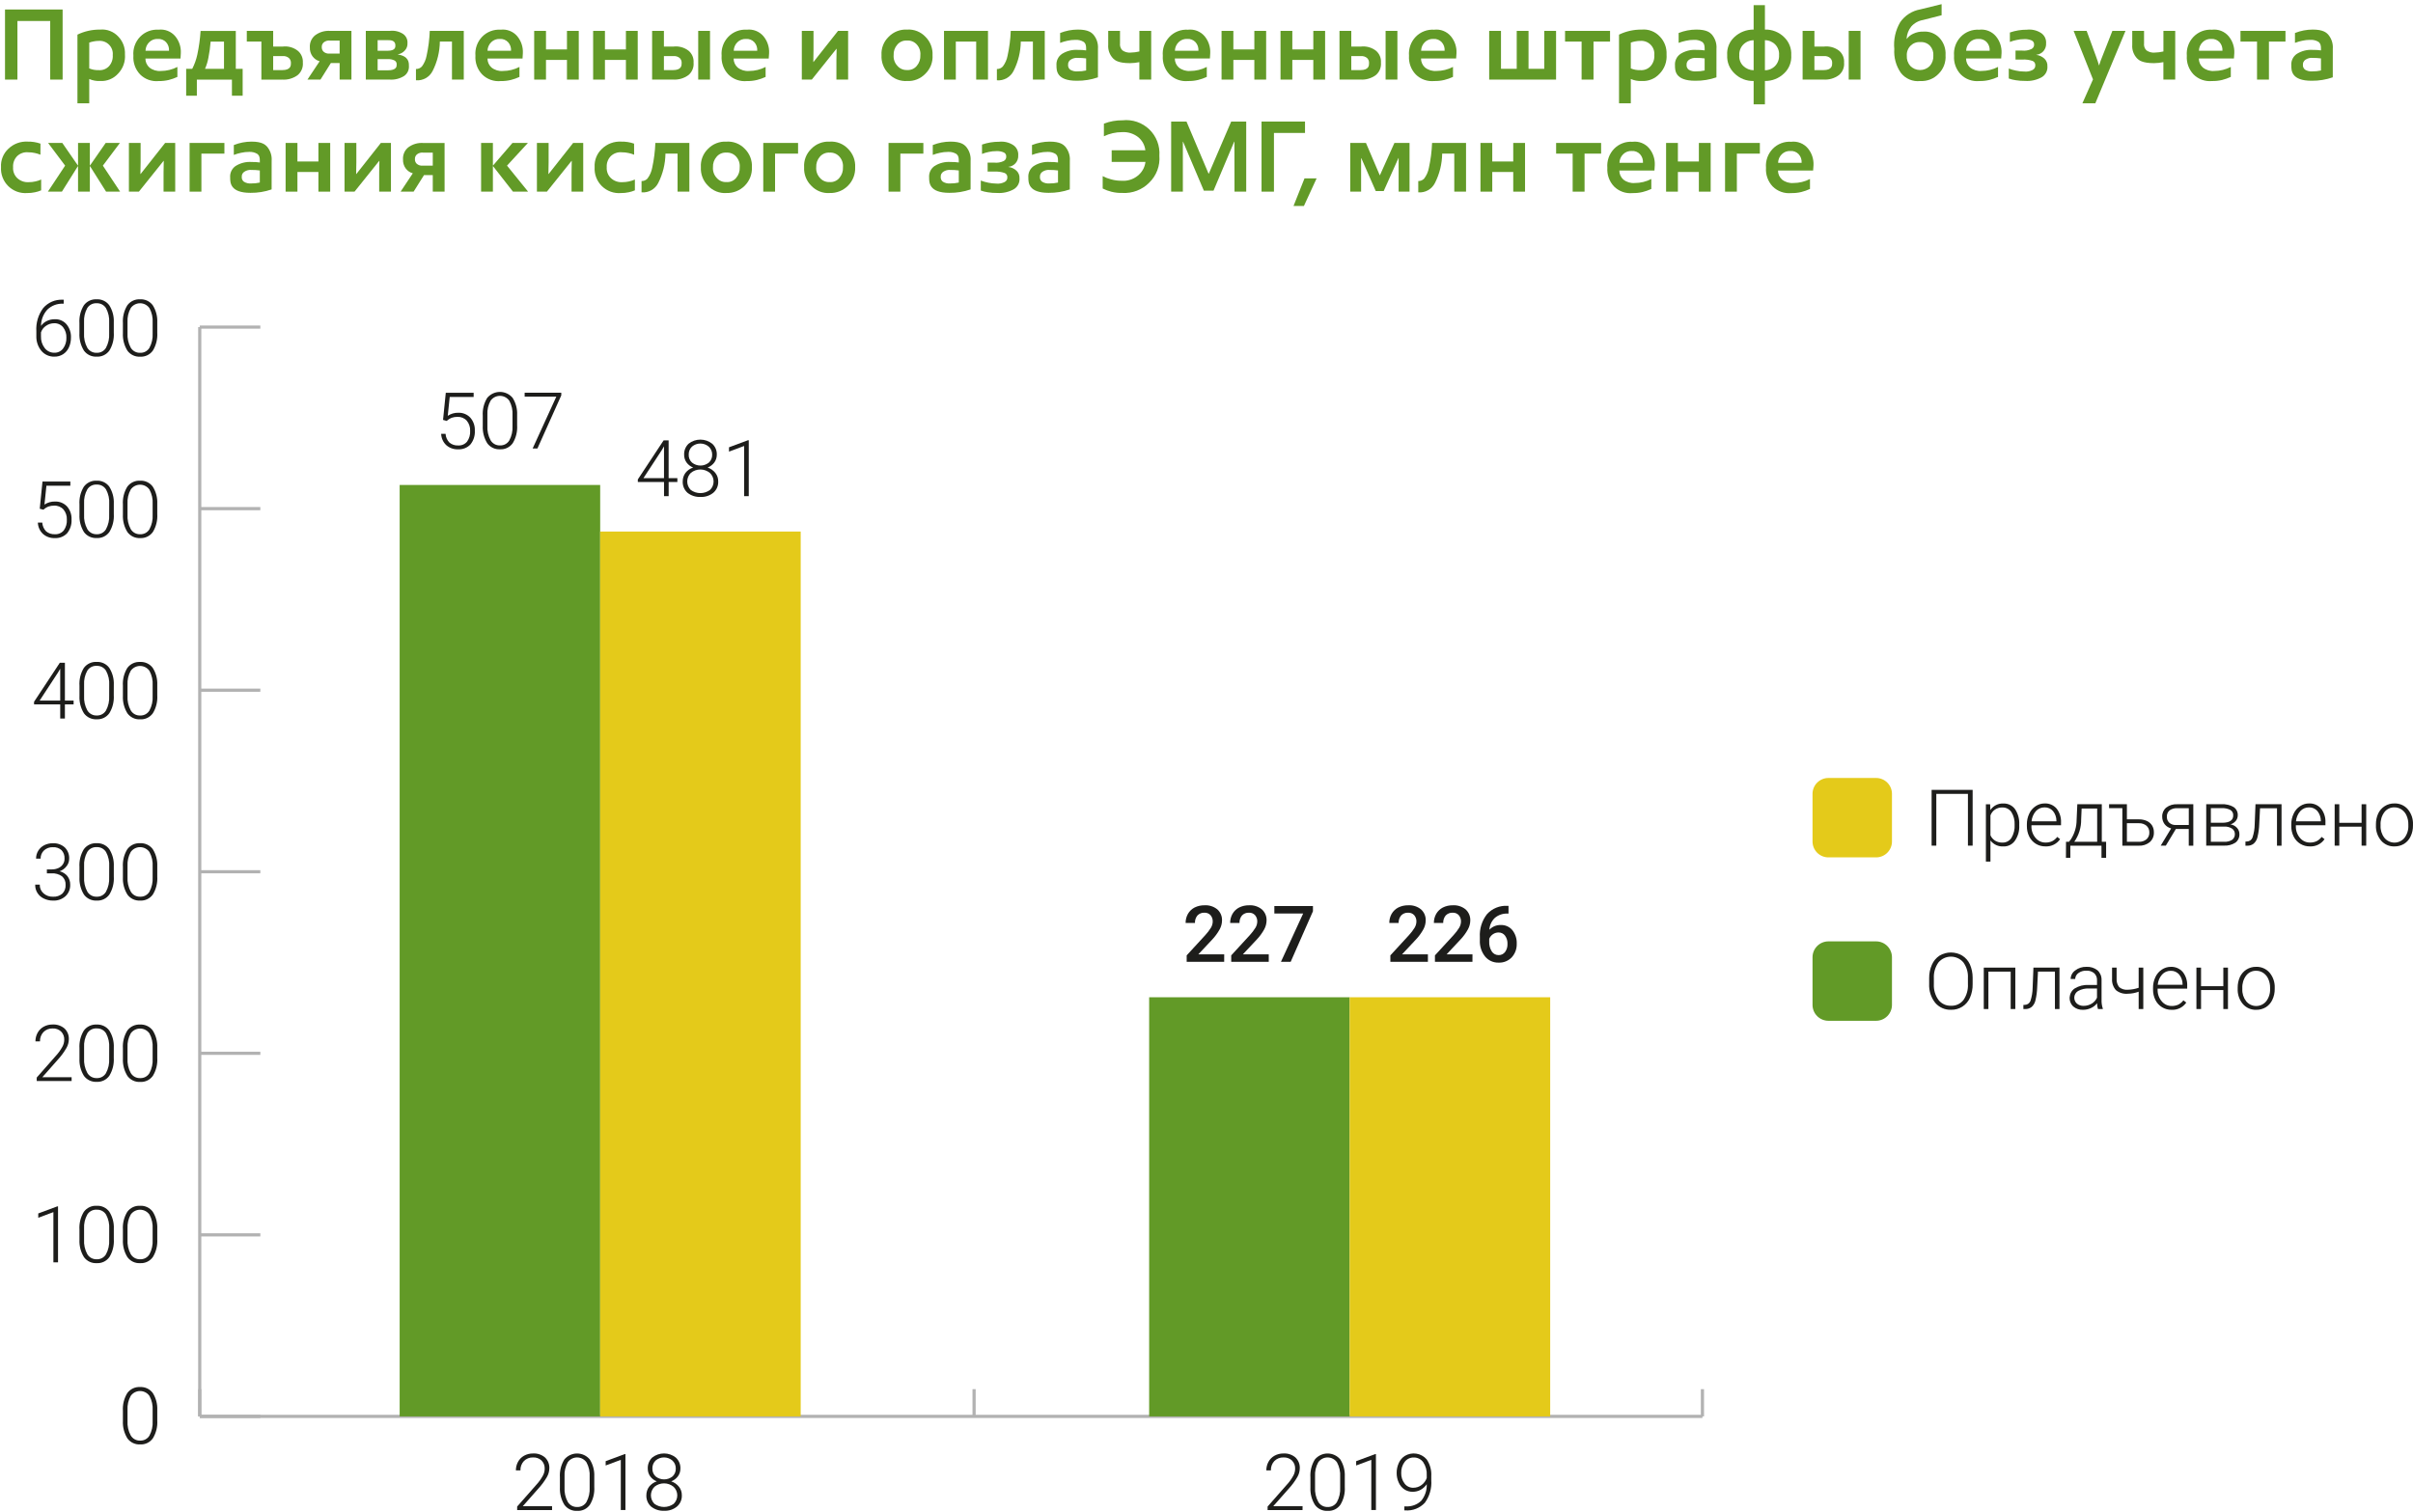 <svg width="375" height="235" viewBox="0 0 375 235" fill="none" xmlns="http://www.w3.org/2000/svg">
<path d="M23.721 220.915C23.77 221.702 23.597 222.486 23.221 223.18C23.072 223.425 22.86 223.625 22.607 223.761C22.354 223.896 22.069 223.96 21.782 223.948C21.49 223.96 21.199 223.893 20.941 223.753C20.684 223.614 20.469 223.407 20.319 223.155C19.942 222.463 19.769 221.677 19.819 220.891V219.183C19.773 218.419 19.946 217.657 20.319 216.989C20.485 216.756 20.705 216.567 20.96 216.438C21.215 216.308 21.497 216.242 21.782 216.245C22.068 216.247 22.349 216.318 22.602 216.452C22.854 216.585 23.071 216.778 23.233 217.013C23.604 217.7 23.773 218.478 23.721 219.257V220.915ZM24.441 219.208C24.486 218.266 24.239 217.333 23.733 216.537C23.506 216.235 23.209 215.994 22.866 215.834C22.524 215.675 22.147 215.602 21.77 215.623C21.387 215.601 21.004 215.675 20.657 215.839C20.31 216.003 20.009 216.252 19.782 216.562C19.276 217.392 19.037 218.359 19.1 219.33V220.898C19.053 221.855 19.3 222.804 19.807 223.617C20.034 223.923 20.333 224.168 20.678 224.33C21.022 224.491 21.402 224.565 21.782 224.543C22.165 224.565 22.547 224.489 22.893 224.323C23.238 224.157 23.536 223.905 23.758 223.592C24.266 222.755 24.504 221.782 24.441 220.805V219.208Z" fill="#1D1D1B"/>
<path d="M9.018 187.541H8.896L5.945 188.638V189.309L8.299 188.431V196.235H9.018V187.541Z" fill="#1D1D1B"/>
<path d="M16.969 192.737C17.016 193.521 16.843 194.303 16.469 194.993C16.32 195.238 16.108 195.439 15.855 195.574C15.602 195.709 15.317 195.774 15.03 195.761C14.738 195.773 14.447 195.706 14.189 195.567C13.932 195.427 13.717 195.221 13.567 194.969C13.19 194.276 13.017 193.491 13.067 192.704V190.997C13.021 190.231 13.197 189.468 13.572 188.799C13.725 188.556 13.941 188.359 14.196 188.228C14.451 188.097 14.737 188.037 15.023 188.055C15.314 188.039 15.603 188.102 15.861 188.238C16.118 188.373 16.334 188.575 16.487 188.823C16.857 189.51 17.026 190.288 16.974 191.067L16.969 192.737ZM17.689 191.03C17.735 190.088 17.487 189.155 16.981 188.36C16.755 188.057 16.457 187.816 16.114 187.656C15.772 187.497 15.395 187.424 15.018 187.445C14.635 187.423 14.252 187.498 13.905 187.662C13.558 187.826 13.257 188.074 13.03 188.384C12.524 189.214 12.285 190.181 12.348 191.152V192.72C12.301 193.677 12.548 194.626 13.055 195.439C13.282 195.745 13.581 195.99 13.926 196.152C14.27 196.314 14.65 196.387 15.03 196.366C15.413 196.387 15.795 196.312 16.141 196.145C16.486 195.979 16.784 195.727 17.006 195.415C17.514 194.578 17.752 193.605 17.689 192.627V191.03Z" fill="#1D1D1B"/>
<path d="M23.721 192.737C23.768 193.521 23.595 194.303 23.221 194.993C23.072 195.238 22.86 195.439 22.607 195.574C22.354 195.709 22.069 195.774 21.782 195.761C21.49 195.773 21.199 195.706 20.941 195.567C20.684 195.427 20.469 195.221 20.319 194.969C19.942 194.276 19.769 193.491 19.819 192.704V190.997C19.773 190.233 19.946 189.471 20.319 188.802C20.485 188.57 20.705 188.381 20.96 188.252C21.215 188.122 21.497 188.056 21.782 188.058C22.068 188.06 22.349 188.132 22.602 188.265C22.854 188.399 23.071 188.592 23.233 188.827C23.604 189.513 23.773 190.291 23.721 191.07V192.737ZM24.441 191.03C24.486 190.088 24.239 189.155 23.733 188.36C23.506 188.057 23.209 187.816 22.866 187.656C22.524 187.497 22.147 187.424 21.77 187.445C21.387 187.423 21.004 187.498 20.657 187.662C20.31 187.826 20.009 188.074 19.782 188.384C19.276 189.214 19.037 190.181 19.1 191.152V192.72C19.053 193.677 19.3 194.626 19.807 195.439C20.034 195.745 20.333 195.99 20.678 196.152C21.022 196.314 21.402 196.387 21.782 196.366C22.165 196.387 22.547 196.312 22.893 196.145C23.238 195.979 23.536 195.727 23.758 195.415C24.266 194.578 24.504 193.605 24.441 192.627V191.03Z" fill="#1D1D1B"/>
<path d="M11.131 167.458H6.578L8.992 164.727C9.499 164.176 9.945 163.571 10.321 162.922C10.555 162.517 10.684 162.061 10.699 161.593C10.716 161.277 10.665 160.961 10.55 160.667C10.434 160.372 10.256 160.106 10.028 159.886C9.512 159.447 8.846 159.225 8.17 159.264C7.683 159.257 7.202 159.377 6.776 159.613C6.38 159.836 6.055 160.165 5.837 160.564C5.616 160.972 5.503 161.429 5.508 161.893H6.215C6.204 161.628 6.246 161.363 6.338 161.114C6.43 160.865 6.571 160.636 6.752 160.442C6.936 160.255 7.156 160.109 7.4 160.012C7.643 159.916 7.904 159.871 8.166 159.881C8.408 159.866 8.651 159.9 8.88 159.982C9.108 160.064 9.318 160.191 9.495 160.357C9.663 160.528 9.793 160.733 9.877 160.958C9.96 161.182 9.997 161.422 9.983 161.661C9.976 162.038 9.876 162.407 9.69 162.734C9.409 163.247 9.065 163.722 8.666 164.149L5.705 167.514V168.049H11.131V167.458Z" fill="#1D1D1B"/>
<path d="M16.966 164.565C17.015 165.352 16.841 166.137 16.466 166.83C16.317 167.075 16.105 167.276 15.852 167.411C15.598 167.546 15.314 167.611 15.027 167.598C14.733 167.608 14.443 167.537 14.186 167.395C13.929 167.252 13.716 167.042 13.569 166.788C13.192 166.096 13.019 165.31 13.069 164.524V162.816C13.022 162.051 13.195 161.288 13.569 160.618C13.722 160.375 13.937 160.178 14.193 160.047C14.448 159.916 14.734 159.857 15.02 159.874C15.311 159.859 15.6 159.922 15.857 160.057C16.115 160.192 16.331 160.394 16.483 160.642C16.854 161.329 17.023 162.107 16.971 162.886L16.966 164.565ZM17.685 162.858C17.731 161.916 17.484 160.983 16.978 160.188C16.751 159.886 16.453 159.644 16.111 159.485C15.769 159.325 15.392 159.252 15.015 159.273C14.632 159.251 14.249 159.326 13.902 159.49C13.554 159.654 13.254 159.902 13.027 160.212C12.524 161.041 12.287 162.004 12.35 162.971V164.539C12.301 165.493 12.544 166.439 13.046 167.251C13.273 167.558 13.572 167.803 13.917 167.964C14.262 168.126 14.642 168.2 15.022 168.178C15.405 168.2 15.787 168.124 16.132 167.958C16.478 167.791 16.775 167.54 16.997 167.227C17.505 166.39 17.744 165.417 17.68 164.44L17.685 162.858Z" fill="#1D1D1B"/>
<path d="M23.721 164.565C23.77 165.352 23.597 166.137 23.221 166.83C23.072 167.075 22.86 167.276 22.607 167.411C22.354 167.546 22.069 167.611 21.782 167.598C21.49 167.61 21.199 167.543 20.941 167.404C20.684 167.264 20.469 167.057 20.319 166.806C19.942 166.113 19.769 165.328 19.819 164.541V162.834C19.773 162.069 19.946 161.308 20.319 160.639C20.485 160.407 20.705 160.218 20.96 160.088C21.215 159.959 21.497 159.893 21.782 159.895C22.068 159.897 22.349 159.968 22.602 160.102C22.854 160.236 23.071 160.428 23.233 160.663C23.604 161.35 23.773 162.128 23.721 162.907V164.565ZM24.441 162.858C24.486 161.916 24.239 160.983 23.733 160.188C23.506 159.886 23.209 159.644 22.866 159.485C22.524 159.325 22.147 159.252 21.77 159.273C21.387 159.251 21.004 159.326 20.657 159.49C20.31 159.654 20.009 159.902 19.782 160.212C19.276 161.043 19.037 162.009 19.1 162.98V164.548C19.053 165.505 19.3 166.454 19.807 167.267C20.034 167.573 20.333 167.818 20.678 167.98C21.022 168.142 21.402 168.215 21.782 168.194C22.165 168.216 22.547 168.14 22.893 167.973C23.238 167.807 23.536 167.556 23.758 167.243C24.266 166.406 24.504 165.433 24.441 164.456V162.858Z" fill="#1D1D1B"/>
<path d="M7.287 135.767H7.998C8.584 135.727 9.165 135.89 9.644 136.23C9.831 136.395 9.978 136.6 10.073 136.831C10.168 137.061 10.209 137.31 10.193 137.559C10.21 137.81 10.172 138.062 10.084 138.297C9.996 138.533 9.858 138.747 9.681 138.925C9.28 139.263 8.765 139.434 8.242 139.4C7.701 139.424 7.172 139.236 6.766 138.878C6.574 138.71 6.422 138.502 6.32 138.267C6.219 138.033 6.171 137.779 6.181 137.524H5.47C5.454 137.98 5.575 138.431 5.819 138.817C6.061 139.197 6.408 139.5 6.819 139.688C7.261 139.9 7.747 140.008 8.238 140.003C8.949 140.039 9.646 139.794 10.177 139.32C10.421 139.092 10.612 138.813 10.738 138.504C10.864 138.194 10.923 137.862 10.909 137.528C10.921 137.059 10.775 136.599 10.494 136.223C10.184 135.831 9.75 135.556 9.263 135.443C9.696 135.294 10.074 135.017 10.348 134.65C10.607 134.324 10.749 133.92 10.75 133.504C10.768 133.178 10.716 132.851 10.598 132.547C10.48 132.242 10.3 131.965 10.067 131.736C9.558 131.286 8.892 131.054 8.214 131.089C7.749 131.082 7.289 131.186 6.873 131.394C6.486 131.593 6.161 131.895 5.934 132.265C5.714 132.634 5.601 133.056 5.604 133.485H6.312C6.304 133.243 6.348 133.003 6.441 132.781C6.533 132.558 6.672 132.357 6.848 132.192C7.222 131.857 7.712 131.682 8.214 131.704C8.459 131.687 8.704 131.718 8.936 131.797C9.169 131.876 9.383 132.001 9.566 132.164C9.726 132.34 9.85 132.545 9.93 132.77C10.009 132.994 10.043 133.232 10.029 133.469C10.041 133.778 9.956 134.082 9.785 134.34C9.616 134.603 9.374 134.811 9.088 134.937C8.752 135.091 8.385 135.166 8.015 135.157H7.284L7.287 135.767Z" fill="#1D1D1B"/>
<path d="M16.966 136.374C17.013 137.158 16.84 137.939 16.466 138.63C16.317 138.875 16.105 139.076 15.852 139.211C15.599 139.346 15.314 139.411 15.028 139.398C14.736 139.409 14.447 139.342 14.19 139.203C13.933 139.064 13.719 138.858 13.569 138.607C13.193 137.915 13.019 137.13 13.07 136.343V134.635C13.022 133.869 13.196 133.106 13.569 132.435C13.722 132.193 13.938 131.995 14.193 131.865C14.448 131.734 14.734 131.674 15.021 131.692C15.311 131.676 15.6 131.739 15.858 131.874C16.116 132.01 16.332 132.212 16.484 132.46C16.855 133.147 17.024 133.925 16.972 134.703L16.966 136.374ZM17.686 134.667C17.732 133.725 17.485 132.792 16.979 131.996C16.752 131.694 16.454 131.453 16.112 131.293C15.769 131.134 15.393 131.061 15.015 131.082C14.632 131.06 14.249 131.134 13.902 131.298C13.555 131.462 13.254 131.711 13.028 132.021C12.523 132.852 12.286 133.818 12.35 134.789V136.357C12.302 137.31 12.545 138.256 13.047 139.069C13.274 139.377 13.573 139.623 13.919 139.786C14.265 139.948 14.646 140.022 15.028 140.001C15.41 140.022 15.793 139.947 16.138 139.78C16.483 139.614 16.781 139.362 17.003 139.05C17.511 138.213 17.75 137.24 17.686 136.262V134.667Z" fill="#1D1D1B"/>
<path d="M23.721 136.374C23.768 137.158 23.595 137.939 23.221 138.63C23.072 138.875 22.86 139.076 22.607 139.211C22.354 139.346 22.069 139.411 21.782 139.398C21.49 139.41 21.199 139.343 20.941 139.203C20.684 139.064 20.469 138.857 20.319 138.605C19.942 137.913 19.769 137.128 19.819 136.341V134.634C19.773 133.869 19.946 133.108 20.319 132.439C20.485 132.207 20.705 132.018 20.96 131.888C21.215 131.759 21.497 131.692 21.782 131.695C22.068 131.697 22.349 131.768 22.602 131.902C22.854 132.036 23.071 132.228 23.233 132.463C23.604 133.15 23.773 133.928 23.721 134.707V136.374ZM24.441 134.667C24.486 133.725 24.239 132.792 23.733 131.996C23.506 131.694 23.209 131.453 22.866 131.293C22.524 131.134 22.147 131.061 21.77 131.082C21.387 131.06 21.004 131.134 20.657 131.298C20.31 131.462 20.009 131.711 19.782 132.021C19.276 132.851 19.037 133.818 19.1 134.789V136.357C19.053 137.314 19.3 138.263 19.807 139.076C20.034 139.382 20.333 139.626 20.678 139.788C21.023 139.949 21.402 140.022 21.782 140.001C22.165 140.022 22.547 139.947 22.893 139.78C23.238 139.614 23.536 139.362 23.758 139.05C24.266 138.213 24.504 137.24 24.441 136.262V134.667Z" fill="#1D1D1B"/>
<path d="M9.041 104.503L9.358 103.954V108.905H6.164L9.041 104.503ZM10.087 103.027H9.298L5.291 109.1V109.502H9.358V111.697H10.087V109.502H11.44V108.905H10.087V103.027Z" fill="#1D1D1B"/>
<path d="M16.967 108.196C17.015 108.982 16.842 109.767 16.467 110.46C16.318 110.705 16.106 110.906 15.852 111.041C15.599 111.176 15.315 111.241 15.028 111.228C14.735 111.239 14.445 111.17 14.188 111.029C13.932 110.888 13.718 110.68 13.57 110.427C13.193 109.734 13.02 108.949 13.07 108.162V106.455C13.023 105.69 13.196 104.927 13.57 104.257C13.723 104.014 13.938 103.817 14.193 103.686C14.449 103.555 14.735 103.496 15.021 103.513C15.311 103.498 15.601 103.561 15.858 103.696C16.116 103.831 16.332 104.033 16.484 104.281C16.855 104.968 17.024 105.746 16.972 106.525L16.967 108.196ZM17.686 106.488C17.732 105.547 17.485 104.614 16.979 103.818C16.753 103.515 16.455 103.272 16.113 103.112C15.77 102.951 15.393 102.878 15.016 102.898C14.632 102.876 14.25 102.951 13.902 103.115C13.555 103.279 13.255 103.527 13.028 103.837C12.522 104.67 12.285 105.638 12.351 106.61V108.178C12.302 109.132 12.545 110.078 13.047 110.89C13.274 111.196 13.573 111.441 13.918 111.603C14.263 111.765 14.642 111.838 15.023 111.817C15.405 111.839 15.788 111.763 16.133 111.597C16.479 111.43 16.776 111.179 16.998 110.866C17.506 110.029 17.745 109.056 17.681 108.079L17.686 106.488Z" fill="#1D1D1B"/>
<path d="M23.721 108.196C23.77 108.983 23.597 109.768 23.221 110.461C23.072 110.706 22.86 110.907 22.607 111.042C22.354 111.177 22.069 111.242 21.782 111.229C21.49 111.241 21.199 111.174 20.941 111.034C20.684 110.895 20.469 110.688 20.319 110.436C19.942 109.744 19.769 108.959 19.819 108.172V106.465C19.773 105.7 19.946 104.939 20.319 104.27C20.485 104.038 20.705 103.849 20.96 103.719C21.215 103.59 21.497 103.523 21.782 103.526C22.068 103.528 22.349 103.599 22.602 103.733C22.854 103.867 23.071 104.059 23.233 104.294C23.604 104.981 23.773 105.759 23.721 106.538V108.196ZM24.441 106.489C24.486 105.547 24.239 104.614 23.733 103.819C23.506 103.516 23.209 103.275 22.866 103.115C22.524 102.956 22.147 102.883 21.77 102.904C21.387 102.882 21.004 102.957 20.657 103.121C20.31 103.285 20.009 103.533 19.782 103.843C19.276 104.673 19.037 105.64 19.1 106.611V108.179C19.053 109.136 19.3 110.085 19.807 110.898C20.034 111.204 20.333 111.449 20.678 111.611C21.022 111.773 21.402 111.846 21.782 111.825C22.165 111.846 22.547 111.771 22.893 111.604C23.238 111.438 23.536 111.186 23.758 110.874C24.266 110.037 24.504 109.064 24.441 108.086V106.489Z" fill="#1D1D1B"/>
<path d="M6.751 79.238C6.98 79.022 7.249 78.852 7.543 78.738C7.824 78.645 8.118 78.6 8.414 78.604C8.685 78.59 8.956 78.637 9.207 78.74C9.458 78.843 9.683 79.001 9.865 79.202C10.229 79.641 10.415 80.2 10.388 80.769C10.427 81.368 10.259 81.963 9.912 82.452C9.744 82.655 9.529 82.814 9.287 82.918C9.045 83.022 8.782 83.067 8.519 83.05C8.027 83.075 7.543 82.914 7.165 82.599C6.81 82.234 6.598 81.753 6.568 81.245H5.885C5.895 81.578 5.971 81.906 6.11 82.21C6.248 82.513 6.445 82.787 6.69 83.013C7.194 83.453 7.85 83.68 8.519 83.647C8.874 83.669 9.229 83.612 9.56 83.481C9.891 83.351 10.19 83.149 10.435 82.891C10.919 82.289 11.163 81.529 11.118 80.757C11.155 80.018 10.905 79.293 10.421 78.733C10.181 78.478 9.89 78.277 9.566 78.144C9.242 78.012 8.893 77.951 8.543 77.965C7.962 77.952 7.392 78.118 6.909 78.44L7.214 75.514H10.933V74.856H6.604L6.177 79.087L6.751 79.238Z" fill="#1D1D1B"/>
<path d="M16.966 80.019C17.015 80.805 16.842 81.59 16.466 82.283C16.317 82.528 16.105 82.729 15.852 82.864C15.599 82.999 15.314 83.064 15.028 83.051C14.735 83.062 14.445 82.993 14.188 82.852C13.931 82.71 13.718 82.503 13.569 82.25C13.193 81.557 13.019 80.772 13.07 79.985V78.278C13.021 77.511 13.195 76.746 13.569 76.075C13.722 75.832 13.938 75.635 14.193 75.504C14.448 75.373 14.734 75.313 15.021 75.331C15.311 75.315 15.6 75.378 15.858 75.514C16.116 75.649 16.332 75.851 16.484 76.099C16.855 76.786 17.024 77.564 16.972 78.343L16.966 80.019ZM17.686 78.311C17.732 77.37 17.485 76.437 16.979 75.641C16.752 75.339 16.454 75.097 16.112 74.938C15.769 74.778 15.393 74.706 15.015 74.726C14.632 74.704 14.249 74.779 13.902 74.943C13.555 75.107 13.254 75.355 13.028 75.665C12.523 76.496 12.286 77.463 12.35 78.433V80.001C12.302 80.955 12.545 81.901 13.047 82.713C13.274 83.019 13.573 83.264 13.918 83.426C14.262 83.588 14.642 83.661 15.022 83.64C15.406 83.663 15.788 83.588 16.135 83.423C16.481 83.258 16.78 83.007 17.003 82.694C17.511 81.857 17.75 80.884 17.686 79.907V78.311Z" fill="#1D1D1B"/>
<path d="M23.721 80.019C23.77 80.805 23.597 81.59 23.221 82.283C23.072 82.528 22.86 82.729 22.607 82.864C22.354 82.999 22.069 83.064 21.782 83.051C21.49 83.064 21.199 82.996 20.941 82.857C20.684 82.717 20.469 82.51 20.319 82.259C19.942 81.566 19.769 80.781 19.819 79.994V78.287C19.773 77.523 19.946 76.761 20.319 76.092C20.485 75.86 20.705 75.671 20.96 75.541C21.215 75.412 21.497 75.346 21.782 75.348C22.068 75.35 22.349 75.421 22.602 75.555C22.854 75.689 23.071 75.882 23.233 76.117C23.604 76.803 23.773 77.581 23.721 78.36V80.019ZM24.441 78.311C24.486 77.37 24.239 76.437 23.733 75.641C23.506 75.339 23.209 75.097 22.866 74.938C22.524 74.778 22.147 74.706 21.77 74.726C21.387 74.704 21.004 74.779 20.657 74.943C20.31 75.107 20.009 75.355 19.782 75.665C19.276 76.496 19.037 77.462 19.1 78.433V80.001C19.053 80.958 19.3 81.907 19.807 82.72C20.034 83.026 20.333 83.271 20.678 83.433C21.022 83.595 21.402 83.668 21.782 83.647C22.165 83.669 22.547 83.593 22.893 83.426C23.238 83.26 23.536 83.009 23.758 82.696C24.266 81.859 24.504 80.886 24.441 79.909V78.311Z" fill="#1D1D1B"/>
<path d="M9.806 50.872C10.166 51.338 10.347 51.917 10.318 52.506C10.341 53.105 10.161 53.694 9.806 54.176C9.65 54.387 9.445 54.556 9.21 54.671C8.974 54.786 8.714 54.842 8.452 54.835C8.164 54.841 7.877 54.779 7.617 54.654C7.356 54.529 7.129 54.344 6.953 54.115C6.545 53.59 6.338 52.938 6.367 52.274V51.677C6.504 51.256 6.779 50.895 7.148 50.652C7.519 50.391 7.962 50.25 8.416 50.25C8.68 50.239 8.943 50.289 9.184 50.397C9.425 50.505 9.638 50.667 9.806 50.872ZM9.721 46.592C9.152 46.566 8.586 46.67 8.064 46.896C7.542 47.122 7.078 47.464 6.709 47.897C5.941 48.933 5.565 50.207 5.648 51.494V52.21C5.615 53.057 5.893 53.886 6.43 54.542C6.679 54.834 6.99 55.067 7.34 55.223C7.69 55.379 8.071 55.455 8.454 55.444C8.933 55.454 9.403 55.322 9.808 55.066C10.204 54.806 10.517 54.438 10.71 54.006C10.925 53.526 11.033 53.006 11.027 52.481C11.061 51.734 10.818 51 10.344 50.421C10.121 50.158 9.84 49.951 9.524 49.813C9.208 49.676 8.865 49.613 8.52 49.628C8.095 49.62 7.673 49.712 7.289 49.896C6.923 50.069 6.608 50.334 6.374 50.664C6.377 49.726 6.729 48.822 7.362 48.128C7.686 47.816 8.07 47.573 8.492 47.416C8.914 47.258 9.364 47.19 9.813 47.214H9.898V46.592H9.721Z" fill="#1D1D1B"/>
<path d="M16.965 51.821C17.012 52.605 16.839 53.386 16.465 54.077C16.316 54.322 16.104 54.523 15.851 54.658C15.598 54.793 15.313 54.858 15.026 54.845C14.734 54.858 14.443 54.79 14.185 54.651C13.928 54.511 13.713 54.304 13.563 54.053C13.186 53.36 13.013 52.575 13.063 51.788V50.081C13.017 49.317 13.19 48.555 13.563 47.886C13.716 47.643 13.931 47.446 14.187 47.315C14.442 47.184 14.728 47.125 15.014 47.142C15.305 47.127 15.594 47.19 15.852 47.325C16.109 47.46 16.325 47.663 16.477 47.91C16.848 48.597 17.017 49.375 16.965 50.154V51.821ZM17.685 50.114C17.731 49.172 17.483 48.239 16.977 47.444C16.751 47.142 16.453 46.9 16.11 46.74C15.768 46.581 15.391 46.508 15.014 46.529C14.631 46.507 14.248 46.582 13.901 46.746C13.554 46.91 13.253 47.158 13.027 47.468C12.52 48.298 12.281 49.265 12.344 50.236V51.804C12.298 52.759 12.545 53.705 13.051 54.516C13.278 54.822 13.577 55.067 13.922 55.229C14.267 55.391 14.646 55.464 15.026 55.443C15.409 55.465 15.791 55.389 16.137 55.222C16.482 55.056 16.78 54.804 17.002 54.492C17.51 53.655 17.748 52.682 17.685 51.705V50.114Z" fill="#1D1D1B"/>
<path d="M23.721 51.821C23.768 52.605 23.595 53.386 23.221 54.077C23.072 54.322 22.86 54.523 22.607 54.658C22.354 54.793 22.069 54.858 21.782 54.845C21.49 54.858 21.199 54.79 20.941 54.651C20.684 54.511 20.469 54.304 20.319 54.053C19.942 53.36 19.769 52.575 19.819 51.788V50.081C19.773 49.317 19.946 48.555 20.319 47.886C20.485 47.654 20.705 47.465 20.96 47.336C21.215 47.206 21.497 47.14 21.782 47.142C22.068 47.145 22.349 47.215 22.602 47.349C22.854 47.483 23.071 47.675 23.233 47.91C23.604 48.597 23.773 49.375 23.721 50.154V51.821ZM24.441 50.114C24.486 49.172 24.239 48.239 23.733 47.444C23.506 47.142 23.209 46.9 22.866 46.74C22.524 46.581 22.147 46.508 21.77 46.529C21.387 46.507 21.004 46.582 20.657 46.746C20.31 46.91 20.009 47.158 19.782 47.468C19.276 48.298 19.037 49.265 19.1 50.236V51.804C19.053 52.761 19.3 53.71 19.807 54.523C20.034 54.829 20.333 55.074 20.678 55.236C21.022 55.398 21.402 55.471 21.782 55.45C22.165 55.471 22.547 55.395 22.893 55.229C23.238 55.063 23.536 54.811 23.758 54.499C24.266 53.662 24.504 52.689 24.441 51.712V50.114Z" fill="#1D1D1B"/>
<path d="M40.458 220.436H31.041V220.191H30.795V50.849H31.041V50.602H40.458V51.094H31.288V78.823H40.458V79.318H31.288V107.046H40.458V107.541H31.288V135.272H40.458V135.764H31.288V163.495H40.458V163.988H31.288V191.72H40.458V192.213H31.288V219.943H40.458V220.436Z" fill="#B2B2B2"/>
<path d="M202.431 234.146H197.876L200.29 231.415C200.797 230.864 201.243 230.258 201.619 229.61C201.853 229.205 201.982 228.749 201.997 228.281C202.014 227.965 201.963 227.649 201.848 227.355C201.732 227.06 201.554 226.794 201.326 226.574C200.808 226.134 200.14 225.911 199.461 225.952C198.974 225.945 198.493 226.065 198.067 226.301C197.671 226.524 197.346 226.853 197.128 227.252C196.907 227.659 196.794 228.117 196.799 228.581H197.506C197.495 228.315 197.537 228.051 197.629 227.802C197.721 227.553 197.862 227.324 198.043 227.13C198.227 226.943 198.447 226.797 198.691 226.7C198.934 226.603 199.195 226.559 199.457 226.569C199.699 226.554 199.942 226.588 200.171 226.67C200.399 226.752 200.609 226.879 200.786 227.044C200.954 227.216 201.084 227.421 201.168 227.645C201.252 227.87 201.288 228.11 201.274 228.349C201.267 228.726 201.167 229.094 200.981 229.422C200.7 229.934 200.356 230.41 199.957 230.837L196.996 234.202V234.751H202.422L202.431 234.146Z" fill="#1D1D1B"/>
<path d="M208.272 231.247C208.319 232.031 208.146 232.812 207.772 233.503C207.623 233.748 207.411 233.949 207.158 234.084C206.905 234.219 206.62 234.284 206.333 234.271C206.04 234.283 205.75 234.216 205.492 234.076C205.235 233.937 205.02 233.73 204.87 233.478C204.493 232.786 204.32 232.001 204.37 231.214V229.507C204.323 228.742 204.497 227.981 204.87 227.312C205.036 227.079 205.256 226.891 205.511 226.761C205.765 226.632 206.048 226.565 206.333 226.568C206.619 226.57 206.9 226.641 207.152 226.775C207.405 226.909 207.622 227.101 207.784 227.336C208.155 228.023 208.324 228.801 208.272 229.58V231.247ZM208.991 229.54C209.037 228.598 208.79 227.665 208.284 226.869C208.041 226.581 207.738 226.349 207.395 226.191C207.053 226.033 206.68 225.953 206.303 225.955C205.926 225.957 205.554 226.043 205.214 226.205C204.873 226.367 204.573 226.602 204.333 226.894C203.826 227.724 203.588 228.691 203.65 229.662V231.229C203.604 232.187 203.85 233.135 204.358 233.949C204.584 234.255 204.884 234.5 205.228 234.661C205.573 234.823 205.953 234.897 206.333 234.875C206.716 234.897 207.098 234.821 207.444 234.655C207.789 234.488 208.087 234.237 208.308 233.924C208.817 233.087 209.055 232.114 208.991 231.137V229.54Z" fill="#1D1D1B"/>
<path d="M213.831 226.051H213.709L210.758 227.148V227.819L213.111 226.941V234.745H213.831V226.051Z" fill="#1D1D1B"/>
<path d="M218.283 230.623C217.922 230.148 217.737 229.562 217.76 228.965C217.74 228.351 217.929 227.749 218.297 227.258C218.46 227.043 218.67 226.869 218.912 226.75C219.155 226.632 219.421 226.572 219.691 226.575C219.979 226.566 220.266 226.628 220.526 226.756C220.785 226.883 221.009 227.072 221.178 227.307C221.58 227.907 221.772 228.622 221.727 229.343V229.758C221.578 230.197 221.297 230.58 220.922 230.855C220.554 231.134 220.104 231.284 219.642 231.282C219.379 231.29 219.118 231.234 218.882 231.119C218.645 231.005 218.44 230.835 218.283 230.623ZM220.87 233.306C220.556 233.605 220.184 233.837 219.778 233.987C219.371 234.137 218.937 234.202 218.504 234.177H218.248V234.799H218.382C218.947 234.844 219.514 234.761 220.042 234.556C220.57 234.351 221.044 234.03 221.431 233.616C222.174 232.598 222.528 231.348 222.431 230.092V229.458C222.487 228.536 222.234 227.622 221.711 226.861C221.297 226.386 220.728 226.074 220.106 225.978C219.483 225.883 218.847 226.01 218.309 226.338C217.902 226.609 217.581 226.989 217.382 227.436C217.157 227.927 217.044 228.463 217.053 229.003C217.051 229.508 217.159 230.008 217.37 230.467C217.556 230.895 217.857 231.262 218.241 231.527C218.628 231.783 219.083 231.915 219.546 231.905C219.976 231.91 220.4 231.805 220.778 231.601C221.158 231.388 221.484 231.09 221.729 230.73C221.767 231.665 221.462 232.581 220.87 233.306Z" fill="#1D1D1B"/>
<path d="M85.795 234.146H81.247L83.661 231.415C84.17 230.864 84.617 230.259 84.994 229.61C85.228 229.205 85.357 228.749 85.372 228.281C85.389 227.965 85.338 227.649 85.223 227.355C85.107 227.06 84.929 226.794 84.701 226.574C84.183 226.134 83.515 225.911 82.836 225.952C82.349 225.945 81.868 226.065 81.442 226.301C81.046 226.524 80.721 226.853 80.503 227.252C80.282 227.659 80.169 228.117 80.174 228.581H80.881C80.87 228.315 80.912 228.051 81.004 227.802C81.096 227.553 81.237 227.324 81.418 227.13C81.602 226.943 81.822 226.797 82.066 226.7C82.309 226.603 82.57 226.559 82.832 226.569C83.075 226.554 83.317 226.588 83.546 226.67C83.774 226.752 83.984 226.879 84.161 227.044C84.329 227.216 84.459 227.421 84.543 227.645C84.626 227.87 84.663 228.11 84.649 228.349C84.642 228.726 84.542 229.094 84.356 229.422C84.075 229.934 83.731 230.41 83.332 230.837L80.371 234.202V234.751H85.795V234.146Z" fill="#1D1D1B"/>
<path d="M91.637 231.247C91.684 232.031 91.511 232.812 91.137 233.503C90.988 233.748 90.776 233.949 90.523 234.084C90.27 234.219 89.985 234.284 89.698 234.271C89.406 234.283 89.115 234.216 88.857 234.076C88.6 233.937 88.385 233.73 88.235 233.478C87.858 232.786 87.685 232.001 87.735 231.214V229.507C87.689 228.742 87.862 227.981 88.235 227.312C88.401 227.079 88.621 226.891 88.876 226.761C89.131 226.632 89.413 226.565 89.698 226.568C89.984 226.57 90.265 226.641 90.518 226.775C90.77 226.909 90.987 227.101 91.149 227.336C91.52 228.023 91.689 228.801 91.637 229.58V231.247ZM92.356 229.54C92.402 228.598 92.155 227.665 91.649 226.869C91.406 226.581 91.103 226.349 90.761 226.191C90.418 226.033 90.045 225.953 89.668 225.955C89.291 225.957 88.919 226.043 88.579 226.205C88.238 226.367 87.938 226.602 87.698 226.894C87.192 227.724 86.953 228.691 87.016 229.662V231.229C86.969 232.187 87.216 233.135 87.723 233.949C87.95 234.255 88.249 234.5 88.594 234.661C88.938 234.823 89.318 234.897 89.698 234.875C90.081 234.897 90.463 234.821 90.809 234.655C91.154 234.488 91.452 234.237 91.674 233.924C92.182 233.087 92.42 232.114 92.356 231.137V229.54Z" fill="#1D1D1B"/>
<path d="M97.198 226.051H97.076L94.125 227.148V227.819L96.478 226.941V234.745H97.198V226.051Z" fill="#1D1D1B"/>
<path d="M104.511 229.525C104.14 229.821 103.679 229.983 103.204 229.983C102.729 229.983 102.268 229.821 101.898 229.525C101.727 229.37 101.593 229.179 101.504 228.966C101.416 228.753 101.375 228.523 101.386 228.293C101.377 228.059 101.418 227.826 101.506 227.61C101.594 227.393 101.728 227.198 101.898 227.037C102.264 226.728 102.729 226.561 103.209 226.565C103.688 226.57 104.15 226.746 104.511 227.062C104.677 227.22 104.809 227.411 104.897 227.623C104.985 227.835 105.028 228.063 105.023 228.293C105.032 228.523 104.99 228.752 104.902 228.965C104.814 229.178 104.68 229.369 104.511 229.525ZM104.694 233.78C104.26 234.097 103.737 234.268 103.2 234.268C102.663 234.268 102.14 234.097 101.706 233.78C101.53 233.605 101.391 233.396 101.297 233.165C101.202 232.935 101.155 232.689 101.157 232.44C101.159 232.191 101.211 231.946 101.31 231.717C101.408 231.489 101.551 231.282 101.731 231.11C102.148 230.776 102.667 230.596 103.202 230.598C103.737 230.6 104.254 230.785 104.669 231.122C104.852 231.291 104.998 231.496 105.099 231.724C105.199 231.951 105.252 232.197 105.255 232.446C105.257 232.695 105.208 232.942 105.112 233.171C105.015 233.4 104.873 233.608 104.694 233.78ZM105.042 226.598C104.522 226.18 103.875 225.95 103.207 225.947C102.54 225.944 101.891 226.167 101.366 226.581C101.133 226.8 100.951 227.068 100.83 227.364C100.71 227.661 100.655 227.98 100.67 228.3C100.662 228.733 100.794 229.156 101.048 229.507C101.306 229.861 101.662 230.132 102.072 230.288C101.6 230.439 101.184 230.728 100.877 231.117C100.597 231.499 100.448 231.96 100.45 232.434C100.433 232.767 100.491 233.1 100.62 233.408C100.749 233.716 100.945 233.992 101.194 234.214C101.766 234.663 102.48 234.892 103.206 234.86C103.931 234.896 104.644 234.662 105.206 234.202C105.459 233.985 105.658 233.712 105.789 233.406C105.92 233.099 105.979 232.767 105.962 232.434C105.971 231.955 105.811 231.489 105.511 231.117C105.201 230.731 104.786 230.443 104.316 230.288C104.727 230.129 105.086 229.859 105.352 229.507C105.609 229.157 105.746 228.734 105.742 228.3C105.756 227.982 105.699 227.665 105.577 227.371C105.455 227.077 105.27 226.813 105.035 226.598H105.042Z" fill="#1D1D1B"/>
<path d="M264.574 220.433H31.041V220.188H30.795V215.953H31.288V219.94H151.135V215.953H151.628V219.94H264.326V215.953H264.819V220.188H264.574V220.433Z" fill="#B2B2B2"/>
<path d="M102.873 69.934L103.191 69.386V74.329H99.996L102.873 69.934ZM103.91 68.459H103.13L99.123 74.531V74.934H103.196V77.129H103.915V74.934H105.269V74.329H103.91V68.459Z" fill="#1D1D1B"/>
<path d="M110.165 71.912C109.793 72.212 109.331 72.375 108.854 72.375C108.377 72.375 107.914 72.212 107.543 71.912C107.372 71.757 107.238 71.567 107.149 71.354C107.061 71.141 107.02 70.911 107.031 70.681C107.022 70.447 107.063 70.214 107.151 69.998C107.24 69.781 107.373 69.586 107.543 69.425C107.91 69.114 108.377 68.945 108.858 68.949C109.34 68.954 109.803 69.131 110.165 69.449C110.331 69.608 110.463 69.799 110.551 70.011C110.639 70.223 110.682 70.451 110.677 70.681C110.685 70.911 110.644 71.14 110.556 71.353C110.467 71.566 110.334 71.757 110.165 71.912ZM110.339 76.168C109.905 76.485 109.382 76.656 108.845 76.656C108.308 76.656 107.785 76.485 107.351 76.168C107.175 75.993 107.036 75.784 106.942 75.553C106.847 75.323 106.8 75.076 106.802 74.828C106.805 74.579 106.856 74.333 106.955 74.105C107.053 73.877 107.196 73.67 107.376 73.498C107.793 73.164 108.313 72.984 108.847 72.986C109.382 72.988 109.899 73.173 110.314 73.51C110.497 73.679 110.643 73.884 110.744 74.111C110.845 74.339 110.898 74.585 110.9 74.834C110.902 75.083 110.854 75.329 110.757 75.559C110.661 75.788 110.518 75.996 110.339 76.168ZM110.687 68.986C110.167 68.57 109.521 68.342 108.854 68.34C108.188 68.338 107.54 68.561 107.017 68.974C106.784 69.193 106.601 69.461 106.481 69.757C106.36 70.054 106.306 70.373 106.32 70.693C106.312 71.126 106.445 71.549 106.698 71.9C106.957 72.254 107.313 72.525 107.722 72.681C107.251 72.832 106.835 73.121 106.527 73.51C106.248 73.892 106.098 74.353 106.101 74.827C106.084 75.16 106.142 75.493 106.27 75.801C106.399 76.109 106.595 76.385 106.844 76.607C107.416 77.056 108.13 77.285 108.856 77.253C109.582 77.291 110.297 77.057 110.86 76.597C111.112 76.379 111.312 76.107 111.443 75.8C111.574 75.494 111.633 75.162 111.616 74.829C111.625 74.35 111.465 73.884 111.164 73.512C110.855 73.125 110.44 72.837 109.969 72.683C110.381 72.524 110.74 72.254 111.006 71.902C111.263 71.552 111.4 71.129 111.396 70.695C111.411 70.376 111.355 70.057 111.232 69.762C111.11 69.467 110.925 69.202 110.689 68.986H110.687Z" fill="#1D1D1B"/>
<path d="M116.364 68.438H116.242L113.291 69.535V70.206L115.644 69.328V77.132H116.364V68.438Z" fill="#1D1D1B"/>
<path d="M221.908 148.362H217.884L220.006 146.097C220.473 145.611 220.874 145.066 221.201 144.475C221.43 144.06 221.556 143.596 221.566 143.122C221.583 142.793 221.525 142.465 221.399 142.161C221.272 141.858 221.08 141.586 220.835 141.366C220.275 140.914 219.566 140.688 218.847 140.732C218.31 140.722 217.779 140.841 217.299 141.08C216.872 141.302 216.517 141.641 216.274 142.056C216.028 142.491 215.902 142.983 215.908 143.483H217.359C217.34 143.058 217.479 142.64 217.75 142.312C217.889 142.167 218.059 142.054 218.246 141.981C218.433 141.907 218.634 141.874 218.835 141.885C219.009 141.876 219.184 141.906 219.346 141.971C219.508 142.036 219.654 142.136 219.774 142.263C220.012 142.541 220.136 142.898 220.122 143.263C220.115 143.594 220.022 143.917 219.854 144.202C219.597 144.621 219.299 145.013 218.964 145.373L216.074 148.519V149.518H221.908V148.362Z" fill="#1D1D1B"/>
<path d="M228.835 148.362H224.812L226.933 146.097C227.4 145.611 227.802 145.066 228.128 144.475C228.358 144.06 228.483 143.596 228.494 143.122C228.51 142.793 228.453 142.465 228.327 142.161C228.2 141.858 228.007 141.586 227.762 141.366C227.202 140.914 226.493 140.688 225.775 140.732C225.238 140.722 224.707 140.841 224.226 141.08C223.8 141.302 223.445 141.641 223.202 142.056C222.956 142.491 222.83 142.983 222.836 143.483H224.287C224.268 143.058 224.407 142.64 224.677 142.312C224.817 142.167 224.986 142.054 225.174 141.981C225.361 141.907 225.562 141.874 225.763 141.885C225.937 141.876 226.112 141.906 226.274 141.971C226.436 142.036 226.582 142.136 226.702 142.263C226.94 142.541 227.064 142.898 227.05 143.263C227.043 143.594 226.95 143.917 226.782 144.202C226.525 144.621 226.226 145.013 225.892 145.373L223.002 148.519V149.518H228.83L228.835 148.362Z" fill="#1D1D1B"/>
<path d="M233.896 145.452C234.164 145.824 234.297 146.275 234.275 146.733C234.297 147.186 234.164 147.634 233.896 148.001C233.778 148.155 233.624 148.279 233.448 148.362C233.272 148.444 233.079 148.484 232.884 148.476C232.677 148.478 232.473 148.428 232.29 148.33C232.107 148.232 231.952 148.089 231.839 147.916C231.549 147.458 231.408 146.921 231.437 146.379V145.94C231.555 145.651 231.756 145.403 232.015 145.229C232.271 145.053 232.575 144.959 232.886 144.961C233.082 144.956 233.275 144.998 233.451 145.083C233.627 145.169 233.78 145.295 233.896 145.452ZM234.287 140.819C233.691 140.78 233.095 140.877 232.542 141.1C231.989 141.324 231.493 141.67 231.092 142.111C230.299 143.127 229.905 144.398 229.982 145.684V146.172C229.939 147.079 230.225 147.971 230.787 148.684C231.041 148.996 231.363 149.245 231.729 149.412C232.095 149.579 232.495 149.66 232.897 149.647C233.275 149.663 233.651 149.598 234.002 149.457C234.353 149.316 234.671 149.103 234.933 148.83C235.463 148.248 235.743 147.482 235.713 146.696C235.745 145.942 235.507 145.201 235.043 144.606C234.825 144.341 234.548 144.131 234.235 143.991C233.922 143.852 233.581 143.787 233.238 143.801C232.906 143.789 232.576 143.849 232.269 143.975C231.962 144.101 231.685 144.291 231.458 144.533C231.501 143.833 231.806 143.176 232.311 142.691C232.856 142.233 233.551 141.994 234.262 142.021H234.436V140.826L234.287 140.819Z" fill="#1D1D1B"/>
<path d="M69.426 65.438C69.655 65.221 69.925 65.051 70.219 64.938C70.5 64.845 70.794 64.799 71.09 64.803C71.361 64.79 71.632 64.836 71.882 64.939C72.133 65.043 72.358 65.2 72.541 65.401C72.905 65.84 73.091 66.399 73.064 66.969C73.103 67.567 72.935 68.162 72.588 68.651C72.419 68.854 72.205 69.014 71.963 69.118C71.721 69.221 71.457 69.266 71.194 69.249C70.703 69.275 70.219 69.113 69.841 68.798C69.486 68.433 69.274 67.952 69.243 67.444H68.561C68.571 67.778 68.647 68.106 68.785 68.409C68.924 68.713 69.121 68.986 69.365 69.212C69.87 69.652 70.526 69.879 71.194 69.846C71.55 69.868 71.905 69.811 72.236 69.681C72.567 69.55 72.866 69.349 73.111 69.09C73.595 68.488 73.838 67.728 73.793 66.957C73.83 66.217 73.581 65.492 73.097 64.932C72.857 64.677 72.565 64.476 72.241 64.344C71.917 64.211 71.569 64.15 71.219 64.164C70.638 64.151 70.068 64.317 69.585 64.64L69.89 61.713H73.609V61.055H69.28L68.853 65.274L69.426 65.438Z" fill="#1D1D1B"/>
<path d="M79.647 66.218C79.694 67.001 79.521 67.783 79.147 68.473C78.998 68.719 78.786 68.919 78.533 69.055C78.279 69.19 77.995 69.254 77.708 69.242C77.415 69.254 77.125 69.187 76.867 69.047C76.61 68.907 76.394 68.701 76.245 68.449C75.868 67.756 75.695 66.971 75.745 66.184V64.477C75.698 63.713 75.872 62.951 76.245 62.282C76.411 62.05 76.631 61.861 76.886 61.732C77.141 61.602 77.423 61.536 77.708 61.538C77.994 61.541 78.275 61.612 78.528 61.746C78.78 61.879 78.997 62.072 79.159 62.307C79.53 62.994 79.699 63.772 79.647 64.55V66.218ZM80.366 64.51C80.412 63.569 80.165 62.636 79.659 61.84C79.416 61.552 79.113 61.32 78.77 61.162C78.428 61.004 78.055 60.923 77.678 60.926C77.301 60.928 76.929 61.014 76.588 61.176C76.248 61.338 75.948 61.573 75.708 61.864C75.201 62.695 74.963 63.661 75.025 64.632V66.2C74.979 67.157 75.225 68.106 75.733 68.919C75.959 69.225 76.258 69.47 76.603 69.632C76.948 69.794 77.328 69.867 77.708 69.846C78.091 69.868 78.473 69.792 78.819 69.626C79.164 69.459 79.462 69.208 79.683 68.895C80.192 68.058 80.43 67.085 80.366 66.108V64.51Z" fill="#1D1D1B"/>
<path d="M87.228 61.047H81.535V61.657H86.461L82.777 69.717H83.521L87.228 61.462V61.047Z" fill="#1D1D1B"/>
<path d="M190.253 148.362H186.23L188.351 146.097C188.818 145.611 189.22 145.066 189.546 144.475C189.776 144.06 189.901 143.596 189.912 143.122C189.928 142.793 189.871 142.465 189.745 142.161C189.618 141.858 189.425 141.586 189.18 141.366C188.62 140.914 187.911 140.688 187.193 140.732C186.656 140.722 186.125 140.841 185.644 141.08C185.218 141.302 184.862 141.641 184.62 142.056C184.374 142.491 184.248 142.983 184.254 143.483H185.705C185.686 143.058 185.825 142.64 186.095 142.312C186.235 142.167 186.404 142.054 186.592 141.981C186.779 141.907 186.98 141.874 187.181 141.885C187.355 141.876 187.53 141.906 187.692 141.971C187.854 142.036 188 142.136 188.12 142.263C188.357 142.541 188.482 142.898 188.468 143.263C188.461 143.594 188.368 143.917 188.2 144.202C187.943 144.621 187.644 145.013 187.31 145.373L184.42 148.519V149.518H190.248L190.253 148.362Z" fill="#1D1D1B"/>
<path d="M197.175 148.362H193.151L195.273 146.097C195.74 145.611 196.142 145.066 196.468 144.475C196.698 144.06 196.823 143.596 196.834 143.122C196.85 142.793 196.793 142.465 196.666 142.161C196.54 141.858 196.347 141.586 196.102 141.366C195.542 140.914 194.833 140.688 194.115 140.732C193.578 140.722 193.047 140.841 192.566 141.08C192.139 141.302 191.784 141.641 191.542 142.056C191.296 142.491 191.17 142.983 191.176 143.483H192.627C192.608 143.058 192.747 142.64 193.017 142.312C193.157 142.167 193.326 142.054 193.513 141.981C193.701 141.907 193.902 141.874 194.103 141.885C194.277 141.876 194.451 141.906 194.614 141.971C194.776 142.036 194.922 142.136 195.041 142.263C195.279 142.541 195.404 142.898 195.39 143.263C195.382 143.594 195.29 143.917 195.122 144.202C194.864 144.621 194.566 145.013 194.231 145.373L191.342 148.519V149.518H197.175V148.362Z" fill="#1D1D1B"/>
<path d="M204.044 140.854H198.045V142.012H202.52L199.069 149.523H200.581L204.044 141.658V140.854Z" fill="#1D1D1B"/>
<path d="M178.588 155.03H209.751V220.19H178.588V155.03ZM62.109 75.391H93.273V220.19H62.109V75.391Z" fill="#629A27"/>
<path d="M209.75 155.03H240.913V220.19H209.75V155.03ZM93.272 82.631H124.435V220.19H93.272V82.631Z" fill="#E4CA1A"/>
<path d="M284.157 120.941H291.564C292.218 120.943 292.844 121.203 293.306 121.666C293.768 122.129 294.027 122.756 294.027 123.41V130.817C294.027 131.471 293.767 132.099 293.304 132.562C292.841 133.025 292.213 133.285 291.559 133.285H284.152C283.827 133.285 283.506 133.222 283.207 133.098C282.907 132.974 282.635 132.792 282.405 132.563C282.176 132.333 281.994 132.061 281.87 131.762C281.746 131.462 281.682 131.141 281.682 130.817V123.41C281.682 123.085 281.746 122.764 281.87 122.465C281.994 122.165 282.176 121.893 282.405 121.664C282.635 121.435 282.907 121.253 283.207 121.129C283.506 121.005 283.827 120.941 284.152 120.941" fill="#E4CA1A"/>
<path d="M284.157 146.342H291.564C292.217 146.344 292.844 146.604 293.305 147.067C293.767 147.53 294.026 148.157 294.027 148.81V156.217C294.027 156.872 293.767 157.5 293.304 157.963C292.841 158.426 292.213 158.687 291.559 158.687H284.152C283.497 158.687 282.868 158.427 282.405 157.964C281.942 157.5 281.682 156.872 281.682 156.217V148.81C281.682 148.155 281.943 147.528 282.406 147.065C282.869 146.602 283.497 146.342 284.152 146.342" fill="#629A27"/>
<path d="M306.565 122.791H300.188V131.461H300.919V123.413H305.833V131.461H306.565V122.791Z" fill="#1D1D1B"/>
<path d="M312.588 130.267C312.435 130.496 312.226 130.683 311.98 130.809C311.735 130.935 311.461 130.996 311.186 130.986C310.792 130.996 310.403 130.894 310.064 130.694C309.741 130.493 309.487 130.2 309.332 129.852V126.755C309.47 126.382 309.721 126.062 310.052 125.841C310.385 125.624 310.776 125.513 311.173 125.524C311.451 125.514 311.726 125.575 311.973 125.701C312.221 125.827 312.432 126.013 312.588 126.243C312.948 126.823 313.122 127.5 313.088 128.182C313.139 128.912 312.965 129.64 312.588 130.267ZM313.807 128.206C313.857 127.347 313.626 126.495 313.149 125.78C312.94 125.497 312.666 125.27 312.349 125.118C312.032 124.966 311.683 124.894 311.332 124.909C310.937 124.89 310.543 124.975 310.19 125.155C309.838 125.334 309.538 125.602 309.32 125.933L309.283 125.031H308.625V133.944H309.332V130.657C309.567 130.966 309.875 131.213 310.228 131.374C310.581 131.536 310.969 131.608 311.356 131.584C311.704 131.595 312.048 131.52 312.359 131.364C312.67 131.209 312.937 130.978 313.137 130.694C313.621 129.994 313.857 129.153 313.807 128.304V128.206Z" fill="#1D1D1B"/>
<path d="M319.064 126.097C319.405 126.526 319.589 127.06 319.586 127.609V127.682H315.721C315.771 127.096 316.006 126.541 316.391 126.097C316.562 125.908 316.771 125.759 317.005 125.658C317.238 125.557 317.491 125.507 317.745 125.511C317.995 125.503 318.243 125.551 318.471 125.653C318.7 125.754 318.902 125.906 319.064 126.097ZM320.161 130.452L319.71 130.103C319.501 130.385 319.23 130.615 318.917 130.774C318.599 130.916 318.254 130.987 317.905 130.981C317.605 130.986 317.309 130.923 317.037 130.796C316.765 130.669 316.526 130.483 316.337 130.25C315.905 129.741 315.679 129.088 315.703 128.421V128.286H320.3V127.884C320.343 127.098 320.1 126.323 319.618 125.701C319.387 125.436 319.1 125.225 318.777 125.086C318.454 124.947 318.103 124.882 317.752 124.897C317.255 124.897 316.77 125.045 316.358 125.323C315.921 125.611 315.574 126.017 315.358 126.494C315.109 127.015 314.984 127.587 314.993 128.165V128.421C314.984 128.983 315.109 129.539 315.358 130.042C315.59 130.512 315.95 130.906 316.397 131.178C316.844 131.45 317.359 131.589 317.883 131.579C318.327 131.601 318.769 131.509 319.167 131.311C319.566 131.114 319.907 130.817 320.158 130.45L320.161 130.452Z" fill="#1D1D1B"/>
<path d="M323.43 127.365L323.503 125.694H325.918V130.864H322.357C323.076 129.841 323.452 128.615 323.43 127.365ZM321.077 130.864L321.064 133.352H321.747V131.469H326.588V133.359H327.308V130.864H326.637V125.023H322.833L322.723 127.474C322.719 128.528 322.417 129.56 321.852 130.45L321.535 130.864H321.077Z" fill="#1D1D1B"/>
<path d="M332.428 127.974C332.854 127.961 333.27 128.104 333.598 128.377C333.738 128.51 333.849 128.671 333.922 128.849C333.996 129.028 334.031 129.22 334.025 129.413C334.035 129.612 334.001 129.81 333.925 129.993C333.849 130.177 333.733 130.341 333.586 130.474C333.245 130.749 332.816 130.887 332.379 130.864H330.538V127.974H332.428ZM327.77 125.633H329.83V131.469H332.367C332.994 131.505 333.612 131.305 334.098 130.908C334.308 130.72 334.474 130.489 334.584 130.229C334.694 129.97 334.744 129.689 334.732 129.408C334.742 129.036 334.649 128.669 334.464 128.347C334.268 128.032 333.984 127.782 333.647 127.628C333.252 127.45 332.823 127.363 332.391 127.372H330.538V125.023H327.77V125.633Z" fill="#1D1D1B"/>
<path d="M337.157 125.987C337.496 125.741 337.909 125.618 338.327 125.639H340.156V128.252H338.097C337.914 128.257 337.731 128.227 337.56 128.162C337.388 128.097 337.231 127.999 337.097 127.874C336.978 127.752 336.885 127.607 336.825 127.447C336.765 127.288 336.739 127.117 336.749 126.947C336.741 126.767 336.773 126.587 336.844 126.42C336.914 126.254 337.021 126.106 337.157 125.987ZM338.352 125.024C337.739 124.989 337.133 125.174 336.645 125.546C336.442 125.716 336.281 125.93 336.173 126.171C336.065 126.413 336.014 126.676 336.023 126.94C336.013 127.36 336.142 127.771 336.389 128.11C336.643 128.445 337.005 128.681 337.413 128.781L335.791 131.464H336.584L338.151 128.866H340.151V131.469H340.858V125.024H338.352Z" fill="#1D1D1B"/>
<path d="M343.585 125.631H345.231C345.702 125.6 346.173 125.692 346.597 125.9C346.749 125.985 346.874 126.112 346.957 126.267C347.039 126.421 347.075 126.596 347.06 126.77C347.06 127.514 346.499 127.892 345.389 127.905H343.585V125.631ZM345.645 128.497C346.083 128.472 346.517 128.583 346.889 128.814C347.026 128.909 347.136 129.038 347.211 129.187C347.285 129.336 347.321 129.501 347.316 129.667C347.323 129.839 347.287 130.01 347.213 130.165C347.139 130.321 347.027 130.455 346.889 130.558C346.516 130.784 346.081 130.891 345.645 130.862H343.585V128.505L345.645 128.497ZM345.621 131.458C346.248 131.494 346.871 131.332 347.401 130.995C347.604 130.842 347.766 130.642 347.874 130.413C347.983 130.184 348.034 129.931 348.023 129.678C348.03 129.312 347.894 128.958 347.645 128.69C347.378 128.402 347.021 128.213 346.633 128.154C346.964 128.057 347.258 127.861 347.474 127.593C347.668 127.351 347.771 127.049 347.767 126.739C347.779 126.488 347.725 126.238 347.612 126.014C347.499 125.79 347.33 125.599 347.121 125.459C346.547 125.133 345.89 124.98 345.231 125.02H342.865V131.465L345.621 131.458Z" fill="#1D1D1B"/>
<path d="M350.522 125.023L350.4 128.145C350.392 128.85 350.274 129.549 350.051 130.218C349.982 130.393 349.862 130.543 349.707 130.65C349.552 130.756 349.369 130.814 349.18 130.815L348.961 130.828V131.469H349.229C349.599 131.487 349.964 131.37 350.253 131.139C350.552 130.864 350.757 130.501 350.839 130.103C350.998 129.431 351.088 128.745 351.107 128.054L351.229 125.652H353.863V131.469H354.57V125.023H350.522Z" fill="#1D1D1B"/>
<path d="M360.155 126.097C360.497 126.526 360.681 127.06 360.678 127.609V127.682H356.813C356.863 127.096 357.098 126.541 357.483 126.097C357.654 125.908 357.863 125.759 358.097 125.658C358.33 125.557 358.582 125.507 358.837 125.511C359.086 125.503 359.335 125.551 359.563 125.653C359.792 125.754 359.994 125.906 360.155 126.097ZM361.253 130.452L360.802 130.103C360.593 130.385 360.322 130.615 360.009 130.774C359.691 130.916 359.345 130.987 358.997 130.981C358.697 130.986 358.4 130.923 358.129 130.796C357.857 130.669 357.618 130.483 357.429 130.25C356.997 129.741 356.771 129.088 356.795 128.421V128.286H361.392V127.884C361.435 127.098 361.192 126.323 360.709 125.701C360.479 125.436 360.191 125.225 359.868 125.086C359.545 124.947 359.195 124.882 358.844 124.897C358.347 124.897 357.862 125.045 357.45 125.323C357.013 125.611 356.666 126.017 356.45 126.494C356.201 127.015 356.076 127.587 356.084 128.165V128.421C356.075 128.983 356.201 129.539 356.45 130.042C356.682 130.512 357.042 130.906 357.489 131.178C357.936 131.45 358.451 131.589 358.974 131.579C359.419 131.602 359.862 131.51 360.261 131.312C360.66 131.115 361.002 130.818 361.253 130.45V130.452Z" fill="#1D1D1B"/>
<path d="M367.728 125.023H367.009V127.913H363.546V125.023H362.826V131.462H363.546V128.511H367.009V131.462H367.728V125.023Z" fill="#1D1D1B"/>
<path d="M369.96 128.215C369.926 127.511 370.137 126.817 370.557 126.252C370.738 126.014 370.973 125.823 371.242 125.694C371.511 125.564 371.807 125.501 372.106 125.508C372.511 125.501 372.908 125.623 373.24 125.856C373.583 126.092 373.85 126.423 374.008 126.808C374.193 127.23 374.284 127.688 374.276 128.149V128.295C374.313 128.996 374.101 129.686 373.679 130.246C373.49 130.478 373.253 130.666 372.983 130.794C372.713 130.923 372.417 130.99 372.118 130.99C371.819 130.99 371.524 130.923 371.254 130.794C370.984 130.666 370.746 130.478 370.557 130.246C370.141 129.707 369.929 129.037 369.96 128.356V128.215ZM369.24 128.288C369.198 129.158 369.486 130.011 370.045 130.678C370.302 130.973 370.621 131.207 370.98 131.363C371.338 131.519 371.727 131.593 372.118 131.581C372.646 131.59 373.166 131.45 373.618 131.178C374.061 130.899 374.413 130.496 374.63 130.02C374.88 129.494 375.005 128.919 374.996 128.337V128.191C375.038 127.321 374.751 126.468 374.191 125.801C373.932 125.504 373.61 125.269 373.248 125.113C372.886 124.957 372.494 124.883 372.101 124.898C371.575 124.889 371.058 125.033 370.613 125.313C370.169 125.595 369.814 125.996 369.589 126.471C369.351 126.996 369.232 127.566 369.24 128.142V128.288Z" fill="#1D1D1B"/>
<path d="M305.832 152.972C305.884 153.856 305.638 154.731 305.135 155.46C304.907 155.753 304.612 155.987 304.275 156.142C303.937 156.297 303.567 156.368 303.196 156.35C302.825 156.363 302.455 156.289 302.118 156.132C301.781 155.975 301.486 155.74 301.258 155.447C300.745 154.737 300.491 153.872 300.538 152.997V152.094C300.487 151.207 300.741 150.33 301.258 149.607C301.496 149.327 301.793 149.103 302.126 148.95C302.46 148.796 302.823 148.717 303.19 148.717C303.558 148.717 303.921 148.796 304.254 148.95C304.588 149.103 304.884 149.327 305.123 149.607C305.635 150.317 305.885 151.183 305.83 152.058L305.832 152.972ZM306.564 151.96C306.563 151.255 306.418 150.558 306.137 149.911C305.883 149.355 305.472 148.884 304.954 148.558C304.42 148.239 303.809 148.07 303.186 148.07C302.563 148.07 301.952 148.239 301.418 148.558C300.895 148.905 300.484 149.396 300.235 149.972C299.943 150.63 299.797 151.343 299.808 152.063V152.953C299.755 154.014 300.088 155.058 300.747 155.892C301.048 156.245 301.425 156.526 301.849 156.714C302.273 156.902 302.734 156.992 303.198 156.977C303.822 156.995 304.436 156.826 304.962 156.492C305.488 156.157 305.902 155.672 306.149 155.099C306.439 154.435 306.581 153.715 306.564 152.99V151.96Z" fill="#1D1D1B"/>
<path d="M313.197 150.422H308.295V156.86H309.014V151.044H312.477V156.86H313.197V150.422Z" fill="#1D1D1B"/>
<path d="M316.012 150.421L315.89 153.543C315.882 154.247 315.764 154.947 315.542 155.616C315.473 155.791 315.353 155.941 315.198 156.048C315.042 156.154 314.859 156.212 314.671 156.213L314.451 156.225V156.859H314.719C315.09 156.878 315.454 156.761 315.744 156.53C316.042 156.254 316.247 155.892 316.329 155.494C316.488 154.822 316.578 154.135 316.597 153.445L316.719 151.043H319.353V156.859H320.06V150.414L316.012 150.421Z" fill="#1D1D1B"/>
<path d="M322.758 156.007C322.617 155.879 322.508 155.72 322.439 155.542C322.371 155.364 322.345 155.172 322.364 154.982C322.383 154.793 322.446 154.61 322.549 154.449C322.651 154.288 322.79 154.154 322.953 154.056C323.464 153.776 324.042 153.641 324.624 153.666H325.892V155.093C325.721 155.478 325.436 155.801 325.075 156.019C324.69 156.254 324.246 156.374 323.795 156.368C323.417 156.38 323.047 156.252 322.758 156.007ZM326.794 156.861V156.788C326.645 156.336 326.579 155.861 326.599 155.385V152.337C326.608 152.056 326.556 151.776 326.447 151.517C326.337 151.258 326.173 151.026 325.965 150.837C325.479 150.458 324.873 150.268 324.258 150.3C323.626 150.278 323.005 150.476 322.502 150.861C322.287 151.011 322.111 151.21 321.988 151.441C321.865 151.672 321.799 151.929 321.795 152.191H322.502C322.507 152.011 322.553 151.834 322.638 151.676C322.723 151.517 322.843 151.38 322.99 151.276C323.346 151.014 323.78 150.881 324.222 150.898C324.673 150.866 325.119 151.01 325.465 151.3C325.61 151.44 325.723 151.609 325.797 151.797C325.87 151.984 325.903 152.185 325.892 152.386V153.117H324.6C323.833 153.074 323.072 153.265 322.417 153.666C322.195 153.819 322.01 154.02 321.876 154.254C321.741 154.488 321.662 154.75 321.642 155.019C321.622 155.288 321.662 155.558 321.761 155.809C321.859 156.06 322.012 156.286 322.21 156.471C322.628 156.822 323.163 157.005 323.709 156.983C324.135 156.988 324.556 156.896 324.941 156.714C325.321 156.548 325.652 156.288 325.904 155.958C325.904 156.264 325.949 156.568 326.038 156.861H326.794Z" fill="#1D1D1B"/>
<path d="M333.085 150.422H332.366V153.557C331.824 153.744 331.256 153.847 330.683 153.862C330.201 153.908 329.719 153.764 329.342 153.46C329.046 153.083 328.903 152.609 328.939 152.131V150.424H328.232V152.166C328.21 152.483 328.252 152.802 328.355 153.104C328.457 153.405 328.619 153.683 328.83 153.921C329.35 154.345 330.016 154.546 330.683 154.482C331.258 154.473 331.827 154.366 332.366 154.165V156.86H333.085V150.422Z" fill="#1D1D1B"/>
<path d="M338.669 151.501C339.011 151.931 339.195 152.464 339.192 153.013V153.086H335.328C335.379 152.5 335.614 151.945 335.999 151.501C336.17 151.313 336.379 151.163 336.612 151.062C336.846 150.961 337.098 150.911 337.352 150.916C337.602 150.908 337.85 150.956 338.078 151.057C338.306 151.159 338.508 151.31 338.669 151.501ZM339.767 155.856L339.317 155.508C339.109 155.79 338.837 156.019 338.525 156.178C338.207 156.321 337.861 156.391 337.513 156.386C337.213 156.391 336.916 156.327 336.644 156.201C336.373 156.074 336.134 155.887 335.945 155.654C335.512 155.145 335.286 154.492 335.311 153.825V153.691H339.908V153.288C339.95 152.502 339.708 151.727 339.225 151.106C338.995 150.84 338.707 150.63 338.384 150.49C338.061 150.351 337.711 150.286 337.359 150.301C336.863 150.301 336.377 150.449 335.966 150.728C335.529 151.016 335.182 151.421 334.966 151.898C334.716 152.419 334.591 152.991 334.6 153.569V153.825C334.591 154.387 334.716 154.943 334.966 155.447C335.197 155.916 335.557 156.31 336.004 156.582C336.451 156.854 336.967 156.993 337.49 156.983C337.934 157.006 338.377 156.914 338.776 156.717C339.174 156.52 339.515 156.223 339.767 155.856Z" fill="#1D1D1B"/>
<path d="M346.244 150.422H345.524V153.312H342.061V150.422H341.342V156.86H342.061V153.909H345.524V156.86H346.244V150.422Z" fill="#1D1D1B"/>
<path d="M348.474 153.617C348.439 152.913 348.65 152.219 349.071 151.654C349.252 151.416 349.487 151.225 349.756 151.096C350.025 150.966 350.321 150.903 350.62 150.91C351.025 150.903 351.422 151.025 351.754 151.259C352.096 151.495 352.363 151.825 352.522 152.21C352.706 152.632 352.798 153.09 352.79 153.551V153.697C352.827 154.398 352.615 155.088 352.193 155.648C352.004 155.881 351.766 156.068 351.496 156.196C351.226 156.325 350.931 156.392 350.632 156.392C350.333 156.392 350.037 156.325 349.767 156.196C349.497 156.068 349.259 155.881 349.071 155.648C348.654 155.109 348.443 154.439 348.474 153.758V153.617ZM347.754 153.69C347.712 154.56 347.999 155.413 348.559 156.08C348.816 156.375 349.135 156.609 349.494 156.765C349.852 156.921 350.241 156.996 350.632 156.983C351.16 156.992 351.679 156.852 352.132 156.58C352.575 156.301 352.926 155.898 353.144 155.422C353.393 154.897 353.518 154.321 353.51 153.739V153.591C353.552 152.721 353.264 151.868 352.705 151.201C352.446 150.904 352.123 150.669 351.762 150.513C351.4 150.357 351.008 150.284 350.614 150.299C350.089 150.29 349.572 150.434 349.127 150.713C348.683 150.995 348.328 151.397 348.102 151.872C347.865 152.396 347.746 152.967 347.754 153.542V153.69Z" fill="#1D1D1B"/>
<path d="M7.803 12.373V3.264H2.708V12.373H0.779V1.477H9.731V12.373H7.803Z" fill="#629A27"/>
<path d="M13.869 10.635C14.33 10.829 14.828 10.92 15.328 10.902C15.624 10.929 15.922 10.888 16.201 10.784C16.479 10.679 16.73 10.513 16.935 10.297C17.145 10.063 17.304 9.789 17.405 9.491C17.506 9.194 17.546 8.879 17.522 8.566C17.551 8.275 17.517 7.981 17.421 7.705C17.325 7.429 17.17 7.178 16.967 6.967C16.765 6.757 16.518 6.593 16.246 6.488C15.974 6.382 15.682 6.337 15.39 6.355C15.114 6.354 14.839 6.38 14.568 6.433C14.33 6.473 14.097 6.536 13.871 6.622L13.869 10.635ZM15.578 12.595C14.992 12.624 14.407 12.516 13.869 12.281V16.06H12.035V5.383C13.129 4.853 14.331 4.585 15.547 4.599C16.074 4.549 16.605 4.622 17.099 4.813C17.593 5.003 18.036 5.306 18.393 5.697C18.743 6.062 19.015 6.496 19.191 6.97C19.367 7.445 19.445 7.95 19.419 8.456C19.464 9.005 19.39 9.557 19.204 10.075C19.017 10.593 18.722 11.065 18.338 11.459C17.991 11.841 17.563 12.141 17.086 12.337C16.608 12.534 16.094 12.622 15.578 12.595Z" fill="#629A27"/>
<path d="M26.265 7.89C26.284 7.651 26.254 7.41 26.177 7.182C26.101 6.954 25.979 6.744 25.819 6.565C25.656 6.388 25.455 6.25 25.231 6.162C25.007 6.074 24.765 6.037 24.525 6.056C24.282 6.04 24.039 6.076 23.811 6.161C23.582 6.246 23.375 6.378 23.201 6.549C23.019 6.722 22.873 6.93 22.772 7.161C22.671 7.391 22.617 7.639 22.613 7.89H26.265ZM28.053 9.098H22.597C22.595 9.361 22.649 9.621 22.756 9.861C22.863 10.102 23.02 10.316 23.217 10.491C23.718 10.893 24.355 11.087 24.995 11.033C25.891 11.034 26.773 10.819 27.567 10.406V11.958C27.131 12.159 26.677 12.319 26.211 12.435C25.705 12.555 25.186 12.611 24.666 12.601C24.135 12.655 23.598 12.589 23.095 12.409C22.592 12.229 22.135 11.938 21.759 11.559C21.397 11.173 21.118 10.716 20.942 10.217C20.765 9.718 20.693 9.188 20.731 8.66C20.684 8.123 20.753 7.582 20.933 7.073C21.114 6.564 21.401 6.101 21.776 5.713C22.145 5.333 22.591 5.038 23.085 4.849C23.579 4.659 24.109 4.579 24.637 4.615C25.122 4.556 25.614 4.619 26.068 4.798C26.523 4.977 26.925 5.267 27.239 5.641C27.845 6.378 28.153 7.316 28.101 8.268C28.1 8.533 28.068 8.909 28.053 9.098Z" fill="#629A27"/>
<path d="M34.811 10.699V6.466H32.734C32.669 7.311 32.553 8.152 32.386 8.983C32.279 9.573 32.103 10.149 31.863 10.699H34.811ZM37.711 10.699V14.879H36.044V12.376H30.593V14.884H28.932V10.704H29.872C30.233 10.004 30.5 9.258 30.665 8.488C30.923 7.277 31.093 6.048 31.174 4.812H36.645V10.699H37.711Z" fill="#629A27"/>
<path d="M43.944 8.72H42.454V10.899H43.848C45.212 10.899 45.212 10.168 45.212 9.802C45.219 9.66 45.196 9.518 45.145 9.386C45.094 9.254 45.015 9.134 44.914 9.034C44.782 8.919 44.628 8.831 44.461 8.777C44.294 8.723 44.118 8.704 43.944 8.72ZM43.818 12.378H40.62V6.463H38.355V4.801H42.454V7.24H43.912C44.332 7.186 44.758 7.217 45.166 7.33C45.573 7.443 45.954 7.636 46.287 7.898C46.552 8.121 46.76 8.403 46.895 8.722C47.03 9.041 47.088 9.387 47.064 9.732C47.097 10.095 47.042 10.46 46.904 10.797C46.766 11.134 46.549 11.432 46.271 11.668C45.566 12.191 44.694 12.442 43.818 12.373V12.378Z" fill="#629A27"/>
<path d="M51.307 6.307C51.132 6.284 50.955 6.296 50.785 6.343C50.615 6.39 50.457 6.471 50.319 6.58C50.213 6.672 50.129 6.787 50.075 6.916C50.02 7.046 49.996 7.186 50.005 7.326C49.999 7.458 50.02 7.59 50.069 7.713C50.118 7.836 50.192 7.947 50.288 8.038C50.409 8.145 50.551 8.225 50.705 8.275C50.858 8.325 51.02 8.344 51.181 8.329H52.781V6.307H51.307ZM54.617 12.374H52.781V9.803H51.416L49.803 12.374H47.779L49.676 9.521C49.223 9.398 48.826 9.121 48.554 8.737C48.273 8.34 48.133 7.859 48.156 7.373C48.13 7.021 48.189 6.669 48.327 6.344C48.464 6.02 48.678 5.733 48.948 5.507C49.631 4.986 50.482 4.734 51.338 4.802H54.615L54.617 12.374Z" fill="#629A27"/>
<path d="M58.687 9.19V10.932H60.255C61.649 10.932 61.649 10.326 61.649 10.023C61.658 9.899 61.633 9.774 61.574 9.665C61.516 9.555 61.428 9.464 61.319 9.402C60.984 9.239 60.611 9.166 60.238 9.192L58.687 9.19ZM58.687 6.242V7.889H60.239C61.447 7.889 61.447 7.335 61.447 7.058C61.447 6.242 60.673 6.242 60.286 6.242H58.687ZM61.823 8.453V8.469C63.547 8.735 63.547 9.728 63.547 10.225C63.573 10.53 63.519 10.837 63.389 11.115C63.26 11.393 63.059 11.632 62.809 11.808C62.133 12.232 61.34 12.43 60.544 12.372H56.85V4.8H60.55C61.288 4.707 62.035 4.879 62.657 5.286C62.882 5.446 63.062 5.661 63.179 5.911C63.296 6.161 63.346 6.438 63.325 6.713C63.338 6.922 63.307 7.132 63.236 7.328C63.164 7.525 63.053 7.705 62.908 7.857C62.624 8.172 62.241 8.382 61.823 8.453Z" fill="#629A27"/>
<path d="M70.24 12.373V6.463H68.358C68.338 8.049 67.955 9.61 67.238 11.025C67.001 11.499 66.626 11.892 66.164 12.152C65.701 12.411 65.171 12.527 64.643 12.483V10.727C64.814 10.731 64.984 10.699 65.143 10.632C65.301 10.566 65.443 10.467 65.561 10.342C65.932 9.847 66.184 9.273 66.297 8.664C66.575 7.394 66.74 6.101 66.79 4.801H72.074V12.373H70.24Z" fill="#629A27"/>
<path d="M79.418 7.89C79.436 7.651 79.406 7.41 79.329 7.182C79.252 6.954 79.13 6.744 78.97 6.565C78.807 6.388 78.606 6.25 78.382 6.161C78.158 6.073 77.917 6.037 77.677 6.056C77.434 6.041 77.191 6.077 76.962 6.162C76.734 6.247 76.526 6.379 76.352 6.549C76.17 6.723 76.025 6.931 75.924 7.161C75.823 7.391 75.769 7.639 75.765 7.89H79.418ZM81.205 9.098H75.76C75.758 9.36 75.812 9.621 75.919 9.861C76.025 10.101 76.182 10.316 76.378 10.491C76.88 10.893 77.517 11.087 78.158 11.033C79.053 11.034 79.935 10.819 80.729 10.406V11.958C80.293 12.159 79.839 12.319 79.372 12.435C78.867 12.555 78.348 12.611 77.829 12.601C77.299 12.655 76.764 12.59 76.262 12.411C75.76 12.232 75.305 11.943 74.929 11.566C74.563 11.18 74.281 10.723 74.101 10.223C73.922 9.723 73.848 9.191 73.885 8.66C73.839 8.123 73.908 7.582 74.088 7.073C74.269 6.565 74.556 6.101 74.93 5.713C75.299 5.333 75.746 5.038 76.24 4.849C76.735 4.659 77.264 4.58 77.792 4.615C78.277 4.556 78.769 4.619 79.224 4.798C79.678 4.977 80.081 5.267 80.395 5.641C81.001 6.378 81.308 7.316 81.257 8.268C81.254 8.533 81.222 8.909 81.207 9.098H81.205Z" fill="#629A27"/>
<path d="M88.111 12.373V9.316H84.85V12.373H83.016V4.801H84.85V7.685H88.111V4.801H89.945V12.373H88.111Z" fill="#629A27"/>
<path d="M97.273 12.373V9.316H94.012V12.373H92.178V4.801H94.012V7.685H97.273V4.801H99.107V12.373H97.273Z" fill="#629A27"/>
<path d="M108.508 12.373V4.801H110.343V12.373H108.508ZM103.178 10.899H104.572C105.934 10.899 105.934 10.168 105.934 9.802C105.943 9.659 105.921 9.515 105.87 9.381C105.819 9.247 105.74 9.126 105.638 9.025C105.504 8.912 105.349 8.827 105.181 8.775C105.014 8.723 104.838 8.704 104.664 8.72H103.178V10.899ZM104.636 7.241C105.481 7.135 106.334 7.366 107.01 7.884C107.277 8.109 107.487 8.393 107.622 8.715C107.757 9.037 107.814 9.386 107.787 9.734C107.82 10.097 107.766 10.462 107.628 10.799C107.49 11.136 107.273 11.434 106.995 11.669C106.288 12.19 105.417 12.437 104.542 12.366H101.344V4.801H103.178V7.24L104.636 7.241Z" fill="#629A27"/>
<path d="M117.679 7.89C117.698 7.651 117.668 7.41 117.592 7.182C117.515 6.954 117.393 6.744 117.233 6.565C117.07 6.388 116.869 6.25 116.646 6.162C116.422 6.074 116.181 6.037 115.941 6.056C115.698 6.041 115.454 6.077 115.226 6.162C114.997 6.247 114.789 6.379 114.615 6.549C114.433 6.723 114.288 6.931 114.187 7.161C114.086 7.391 114.032 7.639 114.028 7.89H117.679ZM119.466 9.098H114.012C114.011 9.36 114.065 9.621 114.172 9.861C114.278 10.101 114.435 10.316 114.631 10.491C115.133 10.893 115.77 11.087 116.411 11.033C117.306 11.034 118.188 10.819 118.982 10.406V11.958C118.546 12.159 118.092 12.319 117.625 12.435C117.119 12.555 116.6 12.611 116.08 12.601C115.55 12.655 115.015 12.589 114.514 12.411C114.013 12.232 113.557 11.943 113.181 11.566C112.816 11.18 112.535 10.723 112.357 10.222C112.179 9.722 112.106 9.19 112.145 8.66C112.098 8.123 112.168 7.582 112.348 7.073C112.528 6.565 112.815 6.101 113.19 5.713C113.559 5.333 114.006 5.038 114.5 4.848C114.994 4.659 115.524 4.579 116.052 4.615C116.537 4.556 117.029 4.619 117.484 4.798C117.938 4.977 118.341 5.267 118.655 5.641C119.264 6.377 119.575 7.315 119.526 8.268C119.515 8.533 119.484 8.909 119.466 9.098Z" fill="#629A27"/>
<path d="M129.985 12.373V9.394C129.985 8.783 130.008 7.989 130.018 7.591H129.985L126.161 12.373H124.609V4.801H126.426V7.827C126.426 8.438 126.407 9.232 126.395 9.63H126.426L130.238 4.801H131.805V12.373H129.985Z" fill="#629A27"/>
<path d="M140.962 10.886C141.245 10.907 141.53 10.86 141.791 10.75C142.052 10.639 142.284 10.468 142.466 10.25C142.865 9.789 143.068 9.19 143.032 8.581C143.059 8.281 143.024 7.978 142.929 7.692C142.834 7.406 142.68 7.143 142.478 6.919C142.289 6.708 142.055 6.542 141.793 6.435C141.531 6.328 141.248 6.282 140.966 6.301C140.681 6.28 140.396 6.327 140.133 6.437C139.87 6.547 139.637 6.718 139.452 6.935C139.253 7.157 139.1 7.416 139.002 7.697C138.904 7.978 138.862 8.276 138.879 8.574C138.855 8.878 138.894 9.183 138.996 9.471C139.097 9.758 139.258 10.021 139.468 10.243C139.652 10.456 139.882 10.625 140.141 10.736C140.4 10.848 140.681 10.899 140.962 10.886ZM140.962 12.594C140.436 12.626 139.909 12.542 139.419 12.349C138.928 12.155 138.486 11.857 138.123 11.474C137.739 11.101 137.439 10.649 137.244 10.15C137.05 9.651 136.964 9.116 136.994 8.581C136.959 8.051 137.041 7.521 137.233 7.026C137.426 6.532 137.724 6.086 138.107 5.719C138.475 5.338 138.92 5.042 139.412 4.848C139.904 4.655 140.432 4.57 140.961 4.599C141.491 4.561 142.022 4.642 142.517 4.836C143.012 5.03 143.457 5.331 143.821 5.719C144.197 6.091 144.489 6.538 144.68 7.032C144.87 7.525 144.954 8.053 144.925 8.581C144.959 9.112 144.876 9.645 144.685 10.141C144.493 10.638 144.196 11.088 143.814 11.459C143.449 11.843 143.005 12.144 142.513 12.34C142.021 12.536 141.492 12.623 140.962 12.594Z" fill="#629A27"/>
<path d="M151.708 12.373V6.463H148.541V12.373H146.707V4.801H153.542V12.373H151.708Z" fill="#629A27"/>
<path d="M160.521 12.374V6.464H158.639C158.621 8.051 158.237 9.612 157.518 11.026C157.281 11.501 156.907 11.893 156.444 12.153C155.982 12.413 155.452 12.528 154.924 12.484V10.728C155.095 10.732 155.265 10.7 155.423 10.633C155.581 10.567 155.723 10.468 155.84 10.343C156.216 9.848 156.472 9.272 156.586 8.661C156.864 7.39 157.03 6.097 157.08 4.797H162.364V12.374H160.521Z" fill="#629A27"/>
<path d="M167.446 11.097C167.899 11.104 168.352 11.056 168.794 10.956V9.08C168.378 9.025 167.959 8.998 167.54 9.001C167.132 8.956 166.721 9.056 166.379 9.283C166.251 9.368 166.147 9.485 166.078 9.622C166.009 9.76 165.978 9.914 165.988 10.067C165.973 10.213 165.996 10.361 166.056 10.496C166.115 10.63 166.208 10.747 166.325 10.835C166.662 11.039 167.054 11.13 167.446 11.097ZM170.628 12.022C169.57 12.388 168.456 12.568 167.336 12.555C164.185 12.555 164.185 10.966 164.185 10.172C164.156 9.829 164.217 9.484 164.363 9.172C164.509 8.86 164.734 8.591 165.016 8.393C165.767 7.916 166.652 7.693 167.54 7.757C167.959 7.748 168.379 7.774 168.794 7.836V7.512C168.794 6.759 168.501 6.571 168.355 6.477C167.984 6.269 167.561 6.171 167.135 6.195C166.711 6.193 166.288 6.24 165.874 6.336C165.492 6.415 165.117 6.525 164.752 6.665V5.129C165.631 4.78 166.567 4.599 167.512 4.596C169.158 4.596 169.649 5.097 169.895 5.348C170.161 5.654 170.363 6.01 170.489 6.395C170.616 6.78 170.664 7.186 170.632 7.59L170.628 12.022Z" fill="#629A27"/>
<path d="M177.065 12.373V9.661C176.585 9.759 176.097 9.812 175.607 9.818C173.757 9.818 173.245 9.337 172.994 9.096C172.721 8.814 172.511 8.476 172.378 8.106C172.246 7.735 172.194 7.341 172.226 6.949V4.801H174.06V6.729C174.032 6.928 174.051 7.131 174.114 7.321C174.178 7.512 174.286 7.685 174.428 7.827C174.804 8.094 175.263 8.217 175.722 8.175C176.177 8.166 176.629 8.107 177.07 8.001V4.801H178.905V12.373H177.065Z" fill="#629A27"/>
<path d="M186.244 7.887C186.262 7.648 186.232 7.407 186.156 7.179C186.079 6.951 185.957 6.741 185.798 6.561C185.635 6.384 185.433 6.246 185.209 6.158C184.985 6.07 184.744 6.034 184.504 6.053C184.261 6.037 184.017 6.073 183.789 6.158C183.561 6.243 183.353 6.375 183.18 6.546C182.998 6.719 182.852 6.927 182.751 7.157C182.649 7.388 182.595 7.636 182.591 7.887H186.244ZM188.031 9.094H182.575C182.574 9.357 182.628 9.618 182.735 9.858C182.842 10.098 182.999 10.313 183.195 10.488C183.697 10.89 184.334 11.084 184.974 11.03C185.869 11.031 186.751 10.816 187.545 10.402V11.955C187.109 12.156 186.656 12.315 186.19 12.432C185.684 12.552 185.165 12.608 184.645 12.597C184.115 12.651 183.579 12.586 183.078 12.408C182.576 12.229 182.121 11.94 181.744 11.563C181.381 11.177 181.101 10.72 180.923 10.221C180.745 9.722 180.672 9.191 180.71 8.662C180.663 8.125 180.732 7.583 180.912 7.075C181.092 6.566 181.38 6.103 181.755 5.715C182.123 5.335 182.57 5.04 183.064 4.85C183.558 4.661 184.087 4.581 184.615 4.617C185.1 4.558 185.592 4.621 186.047 4.8C186.501 4.979 186.904 5.269 187.218 5.643C187.824 6.38 188.131 7.318 188.08 8.27C188.078 8.53 188.047 8.906 188.031 9.094Z" fill="#629A27"/>
<path d="M194.935 12.373V9.316H191.674V12.373H189.84V4.801H191.674V7.685H194.935V4.801H196.769V12.373H194.935Z" fill="#629A27"/>
<path d="M204.099 12.373V9.316H200.838V12.373H199.004V4.801H200.838V7.685H204.099V4.801H205.933V12.373H204.099Z" fill="#629A27"/>
<path d="M215.333 12.373V4.801H217.167V12.373H215.333ZM210.002 10.899H211.396C212.76 10.899 212.76 10.168 212.76 9.802C212.769 9.659 212.747 9.515 212.696 9.381C212.644 9.247 212.565 9.126 212.462 9.025C212.328 8.912 212.173 8.827 212.006 8.775C211.84 8.723 211.664 8.704 211.49 8.72H210.001L210.002 10.899ZM211.46 7.241C212.305 7.135 213.158 7.366 213.835 7.884C214.102 8.109 214.312 8.393 214.447 8.715C214.582 9.037 214.638 9.386 214.612 9.734C214.645 10.097 214.59 10.462 214.452 10.799C214.314 11.136 214.097 11.434 213.819 11.669C213.112 12.19 212.241 12.438 211.366 12.366H208.168V4.801H210.002V7.24L211.46 7.241Z" fill="#629A27"/>
<path d="M224.505 7.887C224.524 7.647 224.494 7.406 224.417 7.178C224.34 6.951 224.218 6.741 224.058 6.561C223.895 6.384 223.694 6.246 223.47 6.158C223.246 6.07 223.005 6.034 222.765 6.053C222.522 6.038 222.278 6.074 222.05 6.159C221.822 6.244 221.614 6.375 221.439 6.546C221.258 6.719 221.112 6.927 221.011 7.158C220.911 7.388 220.857 7.636 220.852 7.887H224.505ZM226.293 9.094H220.837C220.835 9.357 220.89 9.617 220.996 9.858C221.103 10.098 221.259 10.313 221.455 10.488C221.957 10.889 222.595 11.083 223.235 11.03C224.13 11.031 225.013 10.816 225.807 10.402V11.955C225.37 12.156 224.916 12.316 224.45 12.432C223.944 12.552 223.426 12.608 222.906 12.597C222.376 12.651 221.841 12.586 221.339 12.408C220.837 12.229 220.382 11.94 220.006 11.563C219.642 11.177 219.362 10.72 219.184 10.221C219.006 9.722 218.934 9.191 218.971 8.662C218.925 8.125 218.994 7.584 219.174 7.075C219.354 6.567 219.642 6.103 220.016 5.715C220.385 5.335 220.832 5.04 221.326 4.851C221.821 4.661 222.35 4.582 222.878 4.617C223.363 4.558 223.855 4.621 224.31 4.8C224.764 4.979 225.167 5.269 225.481 5.643C226.09 6.379 226.401 7.317 226.352 8.27C226.34 8.53 226.308 8.906 226.293 9.094Z" fill="#629A27"/>
<path d="M231.432 12.373V4.801H233.266V10.696H235.712V4.801H237.546V10.696H239.992V4.801H241.826V12.373H231.432Z" fill="#629A27"/>
<path d="M247.644 6.463V12.373H245.794V6.463H243.223V4.801H250.215V6.463H247.644Z" fill="#629A27"/>
<path d="M253.44 10.635C253.901 10.829 254.399 10.921 254.898 10.902C255.194 10.929 255.493 10.889 255.771 10.784C256.049 10.68 256.3 10.513 256.505 10.297C256.714 10.063 256.874 9.789 256.976 9.492C257.077 9.194 257.117 8.879 257.093 8.566C257.122 8.275 257.087 7.982 256.992 7.706C256.896 7.43 256.741 7.178 256.538 6.968C256.336 6.757 256.089 6.594 255.817 6.488C255.545 6.382 255.253 6.337 254.961 6.355C254.685 6.354 254.409 6.38 254.137 6.434C253.899 6.473 253.666 6.536 253.44 6.622V10.635ZM255.149 12.595C254.563 12.624 253.978 12.517 253.44 12.281V16.06H251.611V5.383C252.705 4.853 253.908 4.585 255.123 4.599C255.65 4.549 256.181 4.622 256.675 4.813C257.169 5.003 257.611 5.306 257.968 5.697C258.318 6.062 258.59 6.496 258.767 6.97C258.944 7.445 259.021 7.95 258.996 8.456C259.04 9.005 258.967 9.557 258.78 10.075C258.593 10.593 258.298 11.065 257.914 11.459C257.567 11.841 257.139 12.141 256.662 12.337C256.185 12.534 255.67 12.622 255.155 12.595H255.149Z" fill="#629A27"/>
<path d="M263.567 11.097C264.02 11.104 264.473 11.056 264.915 10.956V9.08C264.499 9.025 264.08 8.998 263.661 9.001C263.253 8.956 262.842 9.056 262.501 9.283C262.372 9.368 262.268 9.485 262.199 9.622C262.13 9.76 262.099 9.914 262.109 10.067C262.094 10.213 262.117 10.361 262.177 10.496C262.236 10.63 262.329 10.747 262.447 10.835C262.783 11.039 263.175 11.13 263.567 11.097ZM266.749 12.022C265.691 12.388 264.577 12.568 263.457 12.555C260.306 12.555 260.306 10.966 260.306 10.172C260.277 9.829 260.339 9.484 260.484 9.172C260.63 8.86 260.855 8.591 261.137 8.393C261.888 7.916 262.773 7.693 263.661 7.757C264.08 7.748 264.5 7.774 264.915 7.836V7.512C264.915 6.759 264.622 6.571 264.476 6.477C264.105 6.269 263.682 6.171 263.257 6.195C262.832 6.193 262.408 6.24 261.994 6.336C261.612 6.415 261.237 6.525 260.874 6.665V5.129C261.752 4.78 262.688 4.599 263.633 4.596C265.279 4.596 265.77 5.097 266.016 5.348C266.282 5.654 266.484 6.01 266.61 6.395C266.737 6.78 266.785 7.186 266.753 7.59L266.749 12.022Z" fill="#629A27"/>
<path d="M274.283 10.922C274.585 10.922 274.883 10.861 275.16 10.741C275.436 10.621 275.685 10.445 275.891 10.225C276.096 10.003 276.254 9.742 276.355 9.458C276.456 9.173 276.499 8.871 276.48 8.57C276.505 8.271 276.466 7.97 276.365 7.688C276.265 7.405 276.106 7.147 275.898 6.931C275.689 6.714 275.438 6.543 275.16 6.426C274.883 6.309 274.584 6.249 274.283 6.25V10.922ZM272.529 10.922V6.257C272.224 6.257 271.922 6.319 271.642 6.438C271.361 6.558 271.108 6.733 270.897 6.953C270.691 7.17 270.532 7.426 270.43 7.707C270.327 7.987 270.284 8.286 270.303 8.584C270.275 8.889 270.315 9.196 270.421 9.483C270.526 9.771 270.694 10.031 270.913 10.246C271.346 10.668 271.924 10.91 272.529 10.922ZM274.283 16.221H272.529V12.59C271.98 12.606 271.433 12.51 270.922 12.308C270.412 12.106 269.947 11.802 269.557 11.415C269.172 11.054 268.87 10.612 268.673 10.122C268.477 9.632 268.39 9.104 268.42 8.577C268.381 8.054 268.461 7.529 268.654 7.042C268.847 6.555 269.148 6.118 269.535 5.764C270.346 5.004 271.418 4.586 272.529 4.595V0.801H274.283V4.595C274.834 4.579 275.382 4.676 275.894 4.878C276.406 5.08 276.872 5.384 277.264 5.771C277.642 6.13 277.937 6.567 278.129 7.051C278.321 7.536 278.405 8.056 278.375 8.577C278.412 9.104 278.331 9.632 278.137 10.123C277.943 10.614 277.642 11.055 277.255 11.415C276.459 12.185 275.39 12.607 274.283 12.59V16.221Z" fill="#629A27"/>
<path d="M287.305 12.373V4.801H289.14V12.373H287.305ZM281.975 10.899H283.369C284.732 10.899 284.732 10.168 284.732 9.802C284.742 9.659 284.72 9.515 284.668 9.381C284.617 9.247 284.537 9.126 284.435 9.025C284.301 8.912 284.146 8.827 283.979 8.775C283.812 8.723 283.637 8.704 283.463 8.72H281.973L281.975 10.899ZM283.433 7.241C284.279 7.136 285.132 7.367 285.809 7.884C286.076 8.109 286.285 8.394 286.42 8.716C286.554 9.037 286.611 9.386 286.584 9.734C286.618 10.096 286.563 10.461 286.425 10.798C286.288 11.135 286.071 11.434 285.793 11.669C285.086 12.19 284.214 12.438 283.339 12.366H280.141V4.801H281.975V7.24L283.433 7.241Z" fill="#629A27"/>
<path d="M296.333 8.66C296.314 8.947 296.352 9.236 296.445 9.509C296.538 9.782 296.684 10.034 296.875 10.25C297.072 10.45 297.307 10.609 297.566 10.719C297.825 10.828 298.103 10.885 298.384 10.886C298.665 10.887 298.944 10.834 299.204 10.727C299.464 10.62 299.701 10.464 299.9 10.266C300.29 9.824 300.49 9.247 300.456 8.66C300.482 8.38 300.449 8.098 300.359 7.832C300.269 7.565 300.124 7.321 299.934 7.114C299.742 6.915 299.508 6.76 299.249 6.661C298.991 6.563 298.713 6.522 298.437 6.543C298.158 6.521 297.877 6.561 297.615 6.658C297.352 6.756 297.114 6.909 296.917 7.107C296.714 7.31 296.557 7.553 296.457 7.82C296.356 8.088 296.314 8.374 296.333 8.66ZM294.389 7.625C294.245 6.173 294.566 4.713 295.305 3.455C295.666 2.933 296.127 2.488 296.662 2.146C297.196 1.804 297.793 1.571 298.418 1.462L301.742 0.646V2.371L298.857 3.108C298.144 3.227 297.494 3.588 297.016 4.13C296.586 4.673 296.336 5.336 296.302 6.027L296.333 6.043C296.593 5.689 296.942 5.411 297.345 5.237C297.827 5.009 298.356 4.898 298.888 4.914C299.354 4.877 299.822 4.945 300.258 5.114C300.693 5.282 301.086 5.546 301.406 5.886C301.739 6.248 301.995 6.673 302.158 7.137C302.321 7.6 302.387 8.093 302.353 8.583C302.393 9.116 302.316 9.652 302.128 10.153C301.94 10.654 301.646 11.108 301.264 11.483C300.901 11.862 300.46 12.158 299.971 12.35C299.483 12.542 298.958 12.626 298.434 12.596C297.861 12.664 297.28 12.581 296.749 12.357C296.217 12.133 295.753 11.775 295.401 11.318C294.654 10.237 294.297 8.934 294.389 7.623V7.625Z" fill="#629A27"/>
<path d="M309.21 7.887C309.229 7.647 309.199 7.406 309.122 7.178C309.045 6.951 308.923 6.741 308.763 6.561C308.6 6.384 308.399 6.246 308.175 6.158C307.951 6.07 307.71 6.034 307.47 6.053C307.227 6.038 306.983 6.074 306.755 6.159C306.527 6.244 306.319 6.375 306.145 6.546C305.963 6.719 305.817 6.927 305.717 7.158C305.616 7.388 305.562 7.636 305.557 7.887H309.21ZM310.998 9.094H305.542C305.54 9.357 305.595 9.617 305.701 9.858C305.808 10.098 305.964 10.313 306.16 10.488C306.662 10.889 307.3 11.083 307.94 11.03C308.836 11.031 309.718 10.816 310.512 10.402V11.955C310.075 12.156 309.621 12.316 309.155 12.432C308.649 12.552 308.131 12.608 307.611 12.597C307.081 12.651 306.546 12.586 306.044 12.408C305.543 12.229 305.087 11.94 304.711 11.563C304.347 11.177 304.067 10.72 303.889 10.221C303.711 9.722 303.639 9.191 303.676 8.662C303.63 8.125 303.699 7.584 303.879 7.075C304.059 6.567 304.347 6.103 304.721 5.715C305.09 5.335 305.537 5.04 306.031 4.851C306.526 4.661 307.055 4.582 307.583 4.617C308.068 4.558 308.56 4.621 309.015 4.8C309.469 4.979 309.872 5.269 310.186 5.643C310.795 6.379 311.106 7.317 311.057 8.27C311.045 8.53 311.013 8.906 310.998 9.094Z" fill="#629A27"/>
<path d="M316.46 8.519V8.534C316.944 8.592 317.395 8.807 317.745 9.146C317.896 9.295 318.012 9.473 318.088 9.671C318.164 9.868 318.197 10.079 318.184 10.29C318.212 10.626 318.146 10.963 317.994 11.263C317.841 11.564 317.609 11.816 317.322 11.992C316.53 12.436 315.626 12.64 314.719 12.579C314.231 12.586 313.743 12.55 313.261 12.47C312.893 12.418 312.53 12.329 312.18 12.203V10.651C312.534 10.794 312.902 10.901 313.277 10.972C313.704 11.071 314.14 11.121 314.578 11.121C315.027 11.168 315.479 11.083 315.88 10.877C316.016 10.81 316.13 10.703 316.205 10.57C316.28 10.438 316.315 10.286 316.303 10.134C316.311 9.986 316.271 9.84 316.187 9.718C316.103 9.596 315.982 9.505 315.841 9.459C315.359 9.299 314.851 9.23 314.343 9.256H313.23V7.862H314.233C314.732 7.919 315.236 7.838 315.692 7.627C315.824 7.567 315.936 7.468 316.011 7.344C316.087 7.22 316.123 7.075 316.115 6.93C316.125 6.801 316.095 6.671 316.031 6.558C315.967 6.445 315.871 6.354 315.754 6.296C315.38 6.13 314.971 6.057 314.563 6.083C314.165 6.083 313.768 6.127 313.38 6.216C313.029 6.286 312.685 6.389 312.352 6.522V5.054C313.204 4.758 314.1 4.61 315.002 4.615C315.787 4.526 316.578 4.717 317.237 5.155C317.485 5.33 317.684 5.566 317.815 5.841C317.945 6.116 318.002 6.42 317.98 6.723C318.011 7.161 317.869 7.594 317.585 7.93C317.301 8.265 316.897 8.477 316.46 8.519Z" fill="#629A27"/>
<path d="M323.624 16.057L325.27 12.342L322.26 4.801H324.282L325.709 8.689C325.96 9.347 326.116 9.88 326.195 10.147H326.226C326.367 9.673 326.534 9.208 326.728 8.753L328.28 4.803H330.318L325.63 16.059L323.624 16.057Z" fill="#629A27"/>
<path d="M336.208 12.373V9.661C335.728 9.759 335.24 9.812 334.75 9.818C332.9 9.818 332.388 9.337 332.137 9.096C331.863 8.814 331.653 8.476 331.521 8.106C331.388 7.735 331.336 7.341 331.369 6.949V4.801H333.203V6.729C333.175 6.928 333.193 7.131 333.257 7.321C333.321 7.512 333.428 7.685 333.571 7.827C333.946 8.094 334.406 8.217 334.865 8.175C335.319 8.166 335.771 8.107 336.213 8.001V4.801H338.047V12.373H336.208Z" fill="#629A27"/>
<path d="M345.385 7.887C345.403 7.648 345.373 7.407 345.296 7.179C345.22 6.951 345.098 6.741 344.939 6.561C344.775 6.384 344.574 6.246 344.35 6.158C344.126 6.07 343.884 6.034 343.644 6.053C343.401 6.037 343.158 6.073 342.93 6.158C342.702 6.243 342.494 6.375 342.32 6.546C342.138 6.719 341.992 6.927 341.891 7.157C341.79 7.388 341.736 7.636 341.732 7.887H345.385ZM347.172 9.094H341.716C341.714 9.357 341.769 9.618 341.876 9.858C341.983 10.098 342.14 10.313 342.336 10.488C342.838 10.89 343.474 11.084 344.115 11.03C345.01 11.031 345.892 10.816 346.686 10.402V11.955C346.25 12.156 345.796 12.315 345.331 12.432C344.825 12.552 344.305 12.608 343.785 12.597C343.255 12.651 342.72 12.586 342.218 12.408C341.717 12.229 341.261 11.94 340.885 11.563C340.521 11.177 340.242 10.72 340.064 10.221C339.885 9.722 339.813 9.191 339.85 8.662C339.803 8.125 339.872 7.583 340.053 7.075C340.233 6.566 340.52 6.103 340.895 5.715C341.264 5.335 341.711 5.04 342.205 4.85C342.699 4.661 343.228 4.581 343.756 4.617C344.241 4.558 344.733 4.621 345.187 4.8C345.642 4.979 346.044 5.269 346.358 5.643C346.967 6.379 347.278 7.317 347.229 8.27C347.219 8.53 347.187 8.906 347.172 9.094Z" fill="#629A27"/>
<path d="M352.611 6.463V12.373H350.761V6.463H348.189V4.801H355.182V6.463H352.611Z" fill="#629A27"/>
<path d="M359.35 11.097C359.803 11.104 360.256 11.056 360.698 10.956V9.08C360.282 9.025 359.863 8.998 359.444 9.001C359.036 8.956 358.625 9.056 358.284 9.283C358.155 9.368 358.051 9.485 357.982 9.622C357.913 9.76 357.882 9.914 357.892 10.067C357.877 10.213 357.901 10.361 357.96 10.496C358.019 10.63 358.112 10.747 358.23 10.835C358.566 11.039 358.958 11.13 359.35 11.097ZM362.532 12.022C361.474 12.388 360.36 12.568 359.24 12.555C356.089 12.555 356.089 10.966 356.089 10.172C356.06 9.829 356.122 9.484 356.268 9.172C356.413 8.86 356.638 8.591 356.92 8.393C357.671 7.916 358.556 7.693 359.444 7.757C359.863 7.748 360.283 7.774 360.698 7.836V7.512C360.698 6.759 360.405 6.571 360.259 6.477C359.888 6.269 359.465 6.171 359.04 6.195C358.615 6.193 358.192 6.24 357.779 6.336C357.396 6.415 357.021 6.525 356.657 6.665V5.129C357.535 4.78 358.471 4.599 359.416 4.596C361.062 4.596 361.553 5.097 361.799 5.348C362.065 5.654 362.267 6.01 362.393 6.395C362.52 6.78 362.568 7.186 362.536 7.59L362.532 12.022Z" fill="#629A27"/>
<path d="M6.283 24.053C6.005 23.936 5.716 23.847 5.421 23.787C5.092 23.712 4.755 23.675 4.417 23.677C4.095 23.641 3.769 23.677 3.462 23.783C3.156 23.888 2.877 24.061 2.646 24.289C2.431 24.515 2.266 24.785 2.16 25.079C2.055 25.373 2.012 25.686 2.034 25.997C2.011 26.306 2.056 26.617 2.166 26.907C2.275 27.196 2.447 27.459 2.668 27.675C2.909 27.902 3.195 28.076 3.507 28.187C3.818 28.298 4.15 28.342 4.48 28.318C4.832 28.322 5.183 28.282 5.525 28.199C5.825 28.135 6.117 28.038 6.396 27.91V29.588C6.091 29.721 5.773 29.821 5.447 29.886C5.053 29.973 4.651 30.015 4.248 30.011C3.705 30.054 3.16 29.98 2.648 29.794C2.136 29.607 1.671 29.313 1.283 28.931C0.895 28.549 0.594 28.087 0.4 27.579C0.206 27.07 0.123 26.525 0.158 25.982C0.126 25.453 0.211 24.923 0.407 24.431C0.603 23.939 0.906 23.497 1.294 23.136C1.691 22.748 2.165 22.449 2.685 22.256C3.205 22.063 3.759 21.981 4.313 22.015C4.985 22 5.654 22.106 6.288 22.329L6.283 24.053Z" fill="#629A27"/>
<path d="M18.667 29.793H16.487L13.995 25.842H13.963V29.793H12.129V25.842H12.098L9.621 29.793H7.441L10.122 25.748L7.473 22.221H9.683L12.098 25.717H12.129V22.221H13.963V25.717H13.995L16.425 22.221H18.635L15.986 25.748L18.667 29.793Z" fill="#629A27"/>
<path d="M25.418 29.793V26.814C25.418 26.203 25.439 25.409 25.449 25.011H25.418L21.585 29.793H20.033V22.221H21.852V25.247C21.852 25.858 21.831 26.652 21.82 27.049H21.852L25.662 22.221H27.229V29.793H25.418Z" fill="#629A27"/>
<path d="M31.299 23.883V29.793H29.465V22.221H34.874V23.883H31.299Z" fill="#629A27"/>
<path d="M39.029 28.52C39.483 28.527 39.936 28.48 40.378 28.379V26.497C39.962 26.443 39.543 26.416 39.124 26.419C38.716 26.374 38.305 26.474 37.964 26.701C37.835 26.786 37.731 26.903 37.662 27.04C37.593 27.178 37.562 27.331 37.572 27.485C37.557 27.631 37.58 27.779 37.64 27.914C37.699 28.048 37.792 28.165 37.91 28.253C38.245 28.459 38.637 28.552 39.029 28.52ZM42.212 29.445C41.154 29.811 40.04 29.991 38.92 29.978C35.769 29.978 35.769 28.389 35.769 27.595C35.74 27.252 35.801 26.907 35.947 26.595C36.093 26.283 36.318 26.015 36.599 25.816C37.351 25.339 38.236 25.116 39.124 25.181C39.543 25.171 39.963 25.197 40.378 25.259V24.93C40.378 24.177 40.085 23.989 39.939 23.895C39.568 23.687 39.145 23.589 38.719 23.613C38.295 23.611 37.872 23.658 37.458 23.754C37.076 23.833 36.701 23.943 36.337 24.083V22.547C37.215 22.198 38.151 22.017 39.096 22.014C40.742 22.014 41.233 22.515 41.479 22.766C41.745 23.072 41.947 23.428 42.073 23.813C42.2 24.198 42.248 24.604 42.216 25.008L42.212 29.445Z" fill="#629A27"/>
<path d="M49.484 29.793V26.736H46.223V29.793H44.387V22.221H46.223V25.105H49.484V22.221H51.316V29.793H49.484Z" fill="#629A27"/>
<path d="M58.929 29.793V26.814C58.929 26.203 58.95 25.409 58.961 25.011H58.929L55.097 29.793H53.545V22.221H55.379V25.247C55.379 25.858 55.358 26.652 55.348 27.049H55.379L59.189 22.221H60.757V29.793H58.929Z" fill="#629A27"/>
<path d="M65.783 23.727C65.609 23.703 65.431 23.716 65.262 23.763C65.092 23.81 64.933 23.89 64.796 24C64.689 24.092 64.605 24.207 64.551 24.336C64.497 24.466 64.473 24.606 64.482 24.746C64.475 24.878 64.497 25.01 64.546 25.133C64.594 25.256 64.669 25.367 64.764 25.458C64.886 25.565 65.028 25.645 65.181 25.695C65.335 25.745 65.497 25.764 65.658 25.749H67.257V23.727H65.783ZM69.093 29.794H67.257V27.223H65.893L64.278 29.794H62.256L64.153 26.941C63.699 26.818 63.303 26.541 63.031 26.157C62.749 25.759 62.609 25.279 62.632 24.793C62.607 24.442 62.666 24.089 62.803 23.765C62.941 23.441 63.153 23.154 63.423 22.927C64.107 22.408 64.959 22.16 65.815 22.23H69.091L69.093 29.794Z" fill="#629A27"/>
<path d="M82.071 29.793H79.72L76.631 25.842H76.6V29.793H74.766V22.221H76.6V25.717H76.631L79.641 22.221H82.04L78.795 25.748L82.071 29.793Z" fill="#629A27"/>
<path d="M88.824 29.793V26.814C88.824 26.203 88.845 25.409 88.855 25.011H88.824L84.992 29.793H83.441V22.221H85.26V25.247C85.26 25.858 85.239 26.652 85.229 27.049H85.26L89.07 22.221H90.638V29.793H88.824Z" fill="#629A27"/>
<path d="M98.549 24.053C98.268 23.936 97.977 23.846 97.678 23.787C97.349 23.712 97.012 23.675 96.675 23.677C96.352 23.641 96.026 23.677 95.72 23.783C95.413 23.888 95.134 24.061 94.903 24.289C94.688 24.515 94.523 24.785 94.418 25.079C94.312 25.373 94.269 25.686 94.292 25.997C94.269 26.306 94.313 26.617 94.423 26.907C94.532 27.196 94.704 27.459 94.926 27.675C95.166 27.902 95.452 28.076 95.764 28.187C96.076 28.298 96.407 28.342 96.737 28.318C97.401 28.316 98.058 28.177 98.666 27.91V29.588C98.361 29.721 98.043 29.821 97.716 29.886C97.323 29.973 96.921 30.015 96.518 30.011C95.974 30.057 95.426 29.985 94.912 29.799C94.398 29.614 93.93 29.32 93.541 28.938C93.151 28.555 92.848 28.093 92.653 27.583C92.458 27.073 92.375 26.527 92.41 25.982C92.378 25.453 92.463 24.923 92.659 24.431C92.855 23.939 93.158 23.497 93.546 23.136C93.943 22.748 94.417 22.449 94.937 22.256C95.457 22.063 96.011 21.981 96.565 22.015C97.237 22 97.906 22.106 98.54 22.329L98.549 24.053Z" fill="#629A27"/>
<path d="M105.298 29.793V23.883H103.417C103.397 25.469 103.014 27.03 102.297 28.445C102.059 28.919 101.685 29.312 101.222 29.572C100.76 29.831 100.23 29.947 99.701 29.903V28.147C99.873 28.151 100.043 28.119 100.201 28.052C100.359 27.986 100.502 27.887 100.619 27.762C100.99 27.267 101.243 26.693 101.356 26.084C101.633 24.813 101.798 23.521 101.849 22.221H107.132V29.793H105.298Z" fill="#629A27"/>
<path d="M112.888 28.303C113.172 28.325 113.456 28.278 113.718 28.168C113.98 28.057 114.211 27.886 114.393 27.668C114.792 27.206 114.994 26.607 114.958 25.999C114.983 25.7 114.947 25.398 114.852 25.113C114.756 24.829 114.603 24.567 114.402 24.344C114.213 24.133 113.979 23.967 113.717 23.86C113.454 23.753 113.171 23.707 112.888 23.725C112.604 23.705 112.319 23.751 112.056 23.861C111.794 23.972 111.561 24.142 111.376 24.36C111.178 24.582 111.025 24.841 110.926 25.122C110.828 25.403 110.786 25.701 110.803 25.999C110.778 26.303 110.818 26.608 110.919 26.896C111.021 27.183 111.182 27.446 111.392 27.668C111.577 27.88 111.807 28.048 112.067 28.158C112.326 28.268 112.607 28.318 112.888 28.303ZM112.888 30.012C112.362 30.043 111.836 29.959 111.346 29.766C110.856 29.572 110.414 29.274 110.051 28.892C109.666 28.519 109.367 28.067 109.172 27.568C108.977 27.069 108.892 26.534 108.922 25.999C108.887 25.469 108.969 24.939 109.161 24.444C109.353 23.95 109.652 23.503 110.035 23.137C110.402 22.756 110.847 22.459 111.34 22.266C111.832 22.073 112.36 21.988 112.888 22.017C113.419 21.98 113.95 22.061 114.445 22.255C114.94 22.448 115.386 22.75 115.75 23.137C116.126 23.509 116.419 23.956 116.609 24.449C116.799 24.943 116.883 25.471 116.855 25.999C116.877 26.527 116.79 27.055 116.599 27.548C116.408 28.042 116.117 28.49 115.745 28.866C115.372 29.242 114.927 29.538 114.435 29.733C113.944 29.929 113.417 30.022 112.888 30.005V30.012Z" fill="#629A27"/>
<path d="M120.451 23.883V29.793H118.617V22.221H124.026V23.883H120.451Z" fill="#629A27"/>
<path d="M128.933 28.303C129.217 28.325 129.501 28.279 129.763 28.168C130.025 28.057 130.256 27.886 130.438 27.668C130.837 27.206 131.039 26.607 131.003 25.999C131.029 25.7 130.993 25.398 130.897 25.113C130.801 24.828 130.647 24.567 130.445 24.344C130.257 24.133 130.023 23.967 129.761 23.86C129.499 23.753 129.216 23.707 128.933 23.726C128.649 23.705 128.364 23.752 128.101 23.862C127.838 23.972 127.604 24.143 127.419 24.36C127.02 24.809 126.814 25.398 126.848 25.999C126.824 26.303 126.863 26.608 126.964 26.896C127.065 27.183 127.226 27.446 127.435 27.668C127.62 27.88 127.851 28.048 128.111 28.158C128.37 28.268 128.652 28.318 128.933 28.303ZM128.933 30.012C128.407 30.044 127.881 29.959 127.391 29.766C126.9 29.573 126.458 29.274 126.096 28.892C125.711 28.519 125.412 28.067 125.217 27.568C125.022 27.069 124.937 26.534 124.967 25.999C124.932 25.469 125.014 24.939 125.206 24.444C125.398 23.95 125.697 23.504 126.08 23.137C126.447 22.756 126.892 22.459 127.385 22.266C127.877 22.073 128.405 21.988 128.933 22.017C129.463 21.979 129.995 22.06 130.49 22.254C130.984 22.448 131.43 22.749 131.794 23.137C132.17 23.509 132.463 23.956 132.654 24.449C132.844 24.942 132.928 25.471 132.9 25.999C132.922 26.527 132.835 27.055 132.644 27.548C132.453 28.042 132.162 28.491 131.79 28.866C131.417 29.242 130.972 29.538 130.48 29.734C129.989 29.93 129.462 30.022 128.933 30.005V30.012Z" fill="#629A27"/>
<path d="M139.922 23.883V29.793H138.088V22.221H143.497V23.883H139.922Z" fill="#629A27"/>
<path d="M147.655 28.52C148.108 28.527 148.561 28.48 149.003 28.379V26.497C148.587 26.443 148.168 26.416 147.749 26.419C147.341 26.374 146.93 26.474 146.588 26.701C146.46 26.786 146.356 26.903 146.287 27.04C146.218 27.178 146.187 27.331 146.197 27.485C146.182 27.631 146.205 27.779 146.265 27.914C146.324 28.048 146.417 28.165 146.534 28.253C146.87 28.459 147.262 28.552 147.655 28.52ZM150.837 29.445C149.779 29.811 148.665 29.991 147.545 29.978C144.394 29.978 144.394 28.389 144.394 27.595C144.365 27.252 144.426 26.907 144.572 26.595C144.718 26.283 144.943 26.015 145.225 25.816C145.976 25.339 146.861 25.116 147.749 25.181C148.168 25.171 148.588 25.197 149.003 25.259V24.93C149.003 24.177 148.71 23.989 148.564 23.895C148.193 23.687 147.77 23.589 147.344 23.613C146.92 23.611 146.497 23.658 146.083 23.754C145.701 23.833 145.326 23.943 144.961 24.083V22.547C145.84 22.198 146.776 22.017 147.721 22.014C149.367 22.014 149.858 22.515 150.104 22.766C150.369 23.072 150.572 23.428 150.698 23.813C150.825 24.198 150.873 24.604 150.841 25.008L150.837 29.445Z" fill="#629A27"/>
<path d="M156.715 25.937V25.953C157.198 26.01 157.65 26.225 158 26.564C158.15 26.713 158.267 26.892 158.343 27.089C158.419 27.287 158.451 27.498 158.439 27.709C158.466 28.045 158.398 28.383 158.245 28.683C158.091 28.984 157.857 29.235 157.568 29.411C156.776 29.854 155.872 30.058 154.966 29.998C154.477 30.005 153.989 29.968 153.508 29.888C153.139 29.837 152.776 29.747 152.426 29.621V28.069C153.193 28.361 154.004 28.52 154.824 28.54C155.273 28.586 155.725 28.502 156.126 28.296C156.262 28.228 156.376 28.121 156.451 27.989C156.527 27.856 156.561 27.704 156.549 27.552C156.557 27.404 156.516 27.258 156.432 27.136C156.349 27.014 156.227 26.923 156.086 26.878C155.604 26.718 155.096 26.649 154.589 26.674H153.485V25.28H154.495C154.994 25.338 155.498 25.256 155.953 25.045C156.087 24.985 156.2 24.885 156.275 24.759C156.351 24.633 156.386 24.486 156.377 24.34C156.386 24.21 156.357 24.081 156.293 23.968C156.229 23.855 156.132 23.764 156.016 23.706C155.642 23.54 155.233 23.467 154.824 23.493C154.426 23.492 154.028 23.537 153.64 23.626C153.289 23.696 152.946 23.799 152.614 23.932V22.474C153.466 22.179 154.362 22.03 155.263 22.035C156.048 21.946 156.839 22.137 157.497 22.575C157.747 22.751 157.948 22.988 158.078 23.265C158.209 23.541 158.265 23.847 158.242 24.152C158.27 24.59 158.126 25.021 157.841 25.354C157.555 25.688 157.151 25.897 156.715 25.937Z" fill="#629A27"/>
<path d="M163.074 28.52C163.528 28.527 163.981 28.48 164.423 28.379V26.497C164.007 26.443 163.588 26.416 163.169 26.419C162.761 26.374 162.35 26.474 162.008 26.701C161.88 26.786 161.775 26.903 161.707 27.04C161.638 27.178 161.607 27.331 161.616 27.485C161.602 27.631 161.625 27.779 161.684 27.914C161.744 28.048 161.837 28.165 161.954 28.253C162.29 28.459 162.682 28.552 163.074 28.52ZM166.257 29.445C165.199 29.811 164.085 29.991 162.965 29.978C159.814 29.978 159.814 28.389 159.814 27.595C159.785 27.252 159.846 26.907 159.992 26.595C160.138 26.283 160.363 26.015 160.644 25.816C161.396 25.339 162.281 25.116 163.169 25.181C163.588 25.171 164.008 25.197 164.423 25.259V24.93C164.423 24.177 164.13 23.989 163.984 23.895C163.612 23.687 163.189 23.589 162.764 23.613C162.34 23.611 161.917 23.658 161.503 23.754C161.121 23.833 160.746 23.943 160.381 24.083V22.547C161.26 22.198 162.196 22.017 163.141 22.014C164.787 22.014 165.278 22.515 165.524 22.766C165.789 23.072 165.991 23.428 166.118 23.813C166.245 24.198 166.293 24.604 166.261 25.008L166.257 29.445Z" fill="#629A27"/>
<path d="M174.44 29.995C173.862 30.012 173.285 29.949 172.724 29.807C172.254 29.692 171.799 29.523 171.367 29.305V27.377C171.785 27.598 172.227 27.768 172.684 27.885C173.22 28.034 173.774 28.106 174.33 28.098C175.225 28.163 176.11 27.885 176.807 27.321C177.479 26.791 177.914 26.016 178.015 25.166H172.763V23.363H177.999C177.906 22.549 177.494 21.805 176.854 21.294C176.141 20.751 175.256 20.484 174.362 20.541C173.39 20.543 172.431 20.762 171.555 21.184V19.224C172.479 18.864 173.464 18.687 174.456 18.702C175.209 18.618 175.971 18.701 176.688 18.944C177.406 19.188 178.061 19.586 178.607 20.111C179.153 20.637 179.577 21.276 179.849 21.983C180.12 22.69 180.233 23.449 180.178 24.205C180.241 24.979 180.131 25.758 179.855 26.484C179.58 27.211 179.147 27.867 178.588 28.406C178.048 28.949 177.399 29.372 176.684 29.646C175.969 29.92 175.204 30.039 174.44 29.995Z" fill="#629A27"/>
<path d="M191.853 29.793L191.838 22.016H191.806L188.592 29.636H187.087L183.858 22.032H183.826V29.793H182.008V18.896H184.391L187.824 27.002H187.856L191.336 18.896H193.672V29.793H191.853Z" fill="#629A27"/>
<path d="M197.981 20.668V29.793H196.053V18.896H202.81V20.668H197.981Z" fill="#629A27"/>
<path d="M202.638 32.022H201.023L202.732 27.727H204.614L202.638 32.022Z" fill="#629A27"/>
<path d="M217.359 24.572H217.33L215.039 29.699H213.801L211.56 24.588H211.527V29.793H209.836V22.221H212.282L214.43 27.253H214.445L216.703 22.221H219.054V29.793H217.359V24.572Z" fill="#629A27"/>
<path d="M226.007 29.793V23.883H224.126C224.107 25.469 223.723 27.03 223.004 28.445C222.767 28.919 222.393 29.312 221.931 29.572C221.468 29.831 220.939 29.947 220.41 29.903V28.147C220.581 28.151 220.751 28.118 220.909 28.052C221.067 27.986 221.209 27.887 221.326 27.762C221.699 27.267 221.951 26.693 222.063 26.084C222.342 24.814 222.507 23.521 222.558 22.221H227.834V29.793H226.007Z" fill="#629A27"/>
<path d="M235.17 29.793V26.736H231.91V29.793H230.076V22.221H231.91V25.105H235.17V22.221H237.004V29.793H235.17Z" fill="#629A27"/>
<path d="M246.253 23.883V29.793H244.405V23.883H241.834V22.221H248.826V23.883H246.253Z" fill="#629A27"/>
<path d="M255.33 25.307C255.348 25.067 255.318 24.827 255.241 24.599C255.164 24.371 255.042 24.161 254.882 23.982C254.719 23.804 254.518 23.666 254.294 23.578C254.07 23.49 253.829 23.454 253.589 23.473C253.346 23.458 253.103 23.494 252.874 23.579C252.646 23.664 252.438 23.796 252.264 23.966C252.082 24.139 251.936 24.347 251.835 24.577C251.734 24.808 251.68 25.056 251.677 25.307H255.33ZM257.117 26.514H251.659C251.658 26.777 251.713 27.038 251.819 27.278C251.926 27.518 252.083 27.733 252.279 27.908C252.781 28.31 253.419 28.504 254.06 28.45C254.954 28.451 255.836 28.236 256.629 27.823V29.375C256.193 29.576 255.74 29.736 255.274 29.852C254.768 29.972 254.25 30.028 253.73 30.017C253.2 30.072 252.665 30.007 252.163 29.828C251.662 29.649 251.206 29.36 250.83 28.983C250.466 28.597 250.187 28.14 250.009 27.641C249.83 27.142 249.758 26.611 249.795 26.082C249.749 25.545 249.818 25.004 249.998 24.495C250.179 23.987 250.466 23.523 250.84 23.135C251.209 22.755 251.656 22.46 252.151 22.271C252.645 22.081 253.174 22.002 253.703 22.038C254.187 21.978 254.679 22.041 255.133 22.22C255.588 22.399 255.99 22.689 256.303 23.064C256.909 23.8 257.217 24.738 257.166 25.691C257.162 25.95 257.132 26.326 257.117 26.514Z" fill="#629A27"/>
<path d="M264.019 29.793V26.736H260.758V29.793H258.924V22.221H260.758V25.105H264.019V22.221H265.853V29.793H264.019Z" fill="#629A27"/>
<path d="M269.922 23.883V29.793H268.088V22.221H273.497V23.883H269.922Z" fill="#629A27"/>
<path d="M279.986 25.307C280.004 25.067 279.974 24.826 279.897 24.598C279.821 24.371 279.698 24.161 279.538 23.981C279.375 23.804 279.174 23.666 278.95 23.578C278.726 23.49 278.485 23.454 278.246 23.473C278.002 23.458 277.759 23.494 277.53 23.579C277.302 23.663 277.094 23.795 276.92 23.966C276.738 24.139 276.593 24.347 276.492 24.578C276.391 24.808 276.337 25.056 276.333 25.307H279.986ZM281.773 26.514H276.317C276.316 26.777 276.37 27.037 276.477 27.277C276.583 27.518 276.74 27.733 276.936 27.908C277.438 28.309 278.075 28.503 278.716 28.45C279.611 28.451 280.493 28.236 281.287 27.822V29.375C280.851 29.576 280.396 29.736 279.93 29.852C279.425 29.972 278.906 30.027 278.387 30.017C277.857 30.071 277.321 30.006 276.82 29.827C276.318 29.648 275.862 29.36 275.486 28.983C275.123 28.597 274.843 28.14 274.665 27.641C274.487 27.142 274.414 26.611 274.452 26.082C274.405 25.545 274.474 25.004 274.655 24.495C274.835 23.987 275.122 23.523 275.497 23.135C275.865 22.755 276.312 22.46 276.807 22.27C277.301 22.081 277.831 22.001 278.359 22.037C278.844 21.978 279.336 22.041 279.79 22.22C280.245 22.399 280.647 22.689 280.961 23.063C281.57 23.799 281.881 24.736 281.832 25.69C281.82 25.95 281.789 26.326 281.773 26.514Z" fill="#629A27"/>
</svg>
